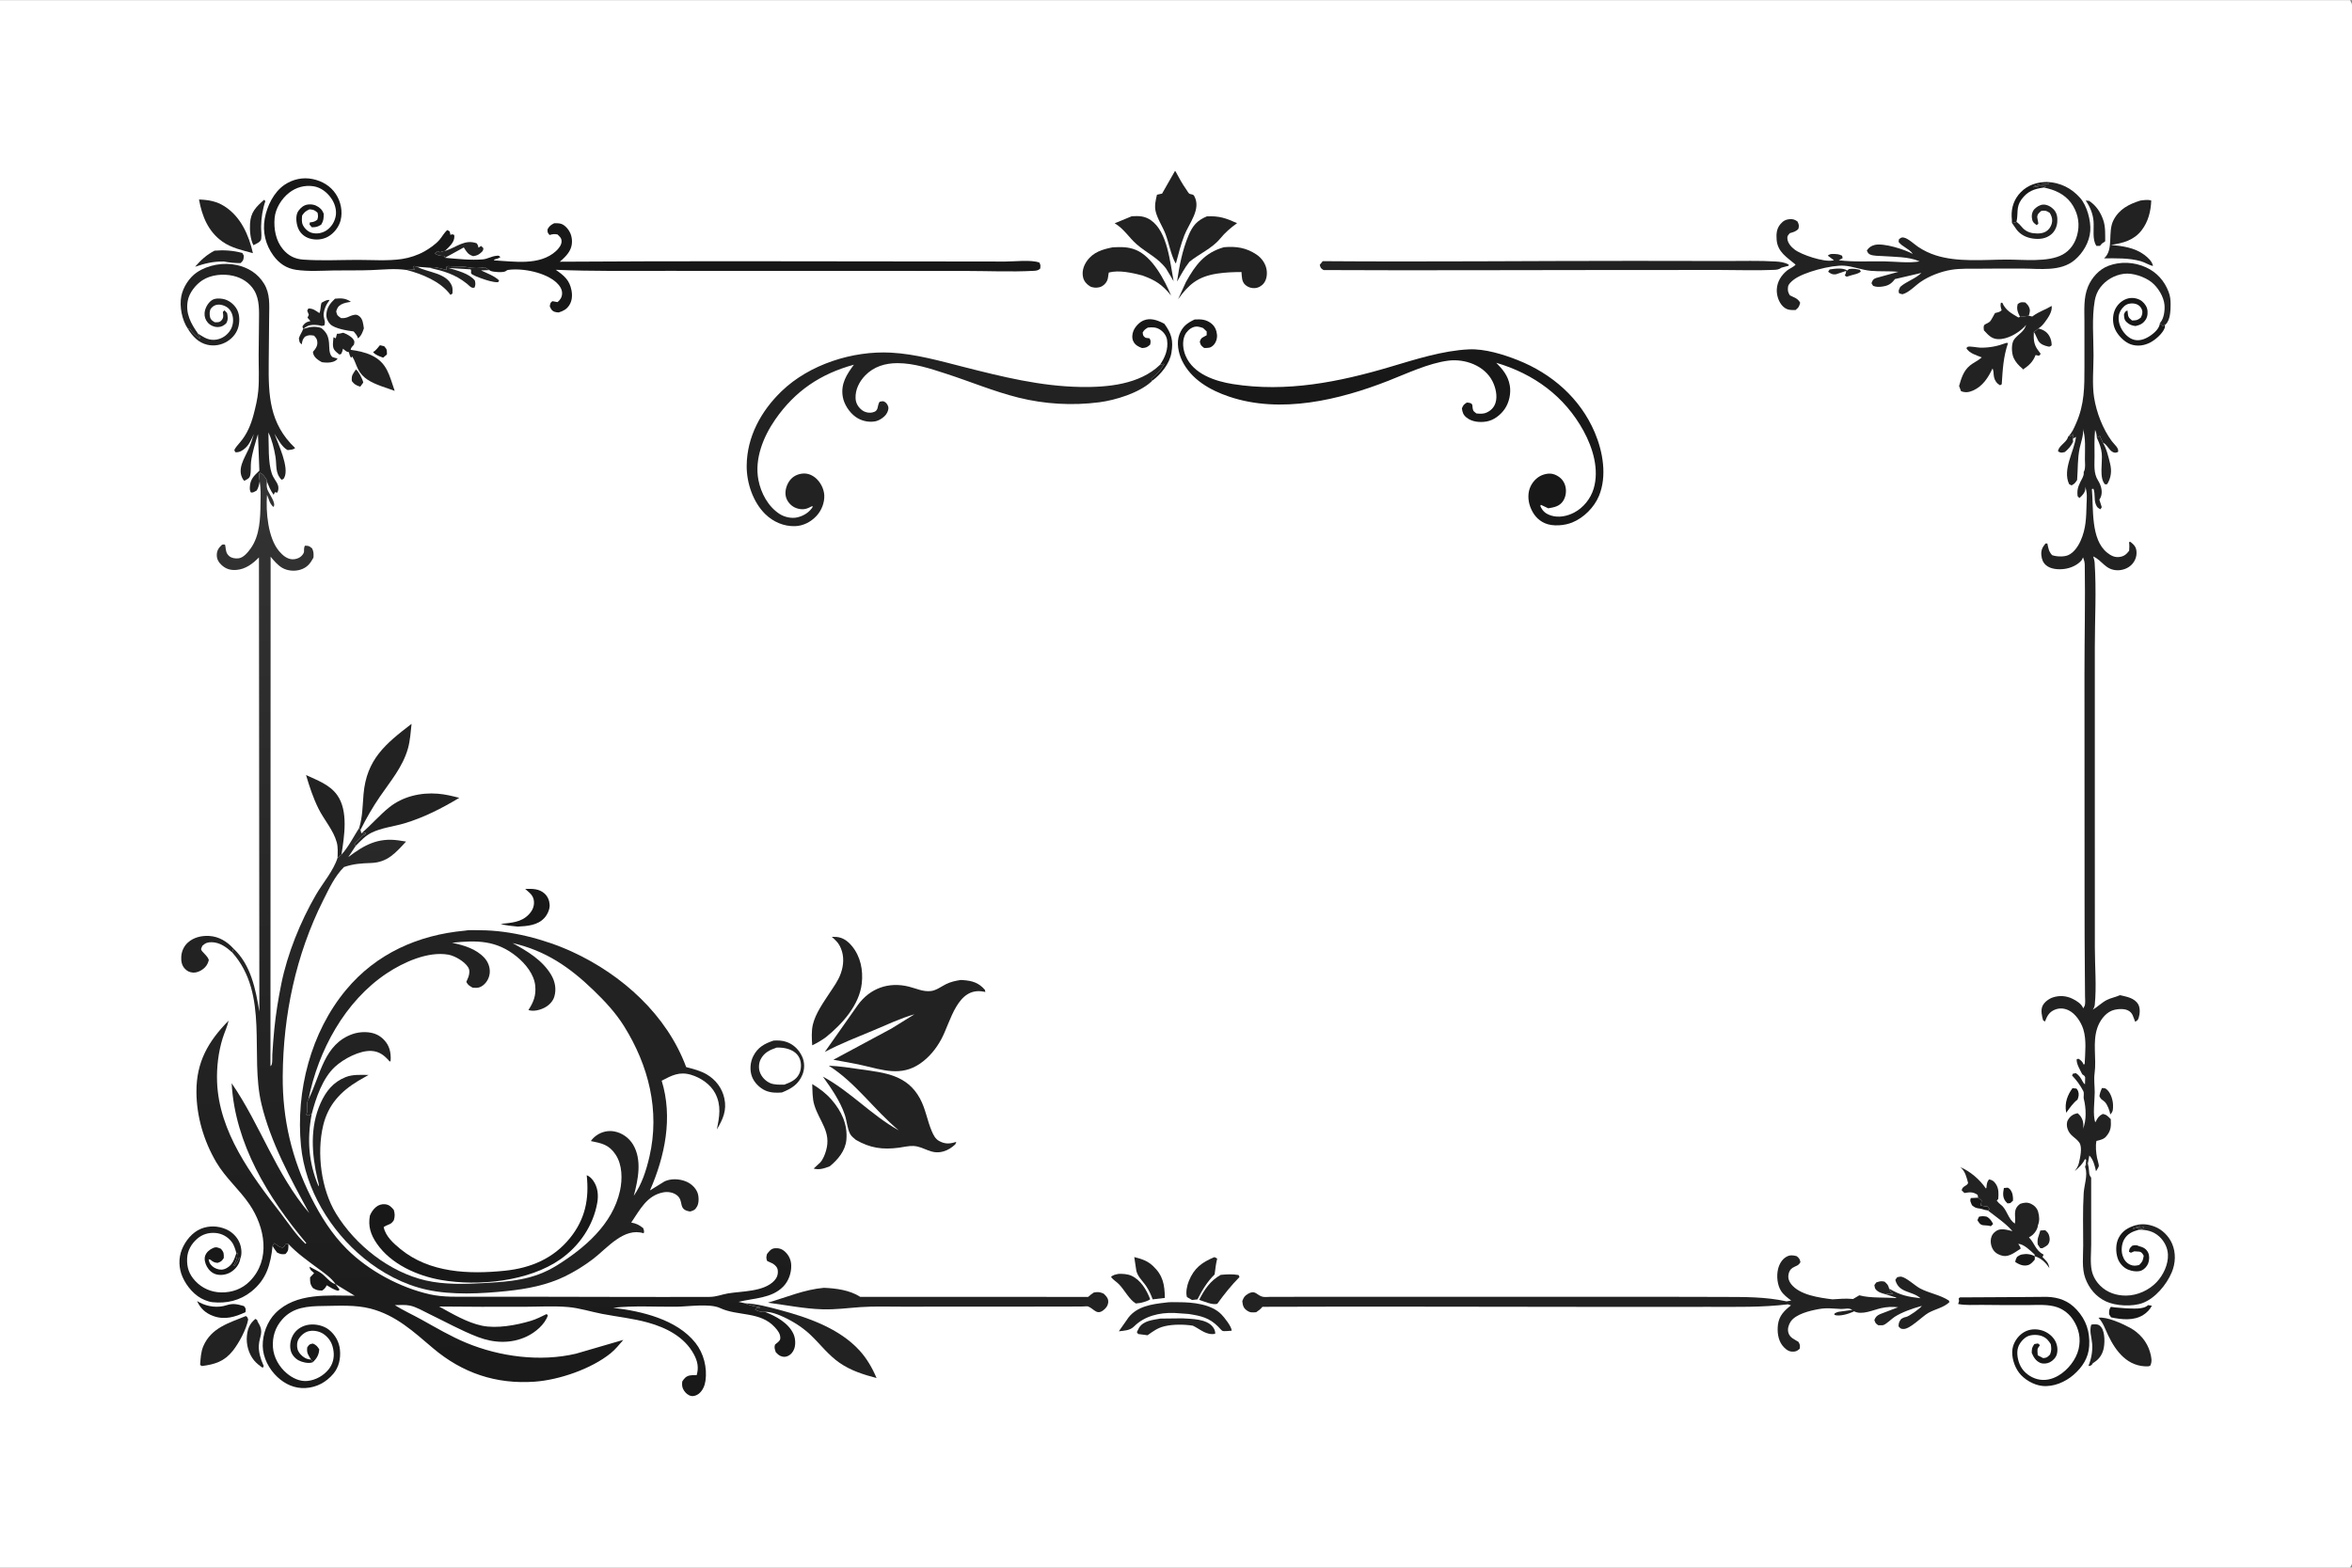<svg version="1.1" xmlns="http://www.w3.org/2000/svg" style="display: block;" viewBox="0 0 2048 1365" width="1536" height="1024">
<rect x="0" y="0" width="2048" height="1365" fill="#808080" stroke="none"/>
<defs>
	<linearGradient id="Gradient1" gradientUnits="userSpaceOnUse" x1="426.281" y1="1217.89" x2="404.166" y2="414.153">
		<stop class="stop0" offset="0" stop-opacity="1" stop-color="rgb(25,25,26)"/>
		<stop class="stop1" offset="1" stop-opacity="1" stop-color="rgb(51,51,52)"/>
	</linearGradient>
</defs>
<path transform="translate(0,0)" fill="rgb(255,255,255)" d="M 0 0 L 2046.25 0 C 2047.06 1.205 2047.83 2.531 2048 4 C 2049.27 15.244 2048.04 28.27 2048.05 39.678 C 2048.07 66.104 2048.09 92.531 2048.1 118.958 C 2048.15 205.782 2048.18 292.606 2048.2 379.43 C 2048.24 608.236 2048.24 837.042 2048.18 1065.85 C 2048.16 1134.48 2048.13 1203.1 2048.09 1271.73 C 2048.08 1292.53 2048.06 1313.33 2048.04 1334.13 C 2048.03 1342.82 2049.04 1352.97 2048 1361.5 C 2047.84 1362.81 2047.05 1363.98 2046.25 1365 L 0 1365 L 0 0 z"/>
<path transform="translate(0,0)" fill="rgb(24,24,25)" d="M 330.809 300.509 L 334.5 301.34 C 337.118 304.271 336.881 304.517 336.922 308.5 L 333.667 311.326 C 330.4 310.12 327.197 309.232 324.852 306.5 C 327.212 305.229 329.064 302.527 330.809 300.509 z"/>
<path transform="translate(0,0)" fill="rgb(24,24,25)" d="M 237.366 1084.83 C 237.801 1083.93 238.378 1083.27 239 1082.49 C 241.195 1084.33 243.11 1085.96 246 1086.49 C 247.504 1085.36 247.91 1085.25 248.49 1083.5 L 251.144 1083.26 C 251.029 1087.51 251.606 1088.86 248.5 1092.01 C 245.052 1092.39 244.444 1092.18 241.278 1090.71 C 239.84 1088.8 238.413 1086.99 237.366 1084.83 z"/>
<path transform="translate(0,0)" fill="rgb(24,24,25)" d="M 1723.19 1059.5 C 1725.77 1058.87 1727.52 1058.96 1730.11 1059.5 C 1732.9 1061.28 1734.01 1062.91 1735.5 1065.83 L 1733.51 1067.77 C 1732.42 1067.4 1731.52 1067.22 1730.36 1067.16 L 1726.5 1066.86 C 1723.9 1066.25 1723.12 1064.56 1721.85 1062.5 L 1723.19 1059.5 z"/>
<path transform="translate(0,0)" fill="rgb(24,24,25)" d="M 1744.89 1034.49 L 1748.31 1034.2 L 1750.09 1035.5 C 1752.57 1038.3 1752.94 1041.96 1752.83 1045.5 L 1750.47 1047.65 L 1748 1047.9 L 1746.31 1046.07 C 1743.53 1042.4 1744.14 1038.66 1744.89 1034.49 z"/>
<path transform="translate(0,0)" fill="rgb(34,34,34)" d="M 309.936 321.545 C 312.489 323.613 315.626 329.786 316.318 333 L 313.705 336.596 C 310.142 335.525 308.584 334.687 306.355 331.709 C 305.932 326.533 307.15 325.772 309.936 321.545 z"/>
<path transform="translate(0,0)" fill="rgb(24,24,25)" d="M 1731.01 1054.12 L 1729.98 1053.85 C 1727.47 1053.62 1726 1052.61 1723.75 1052.37 C 1720.65 1052.03 1719.49 1051.54 1717.09 1049.5 C 1716.12 1046.98 1715.02 1045.81 1716.09 1043.26 L 1722.44 1042.93 L 1725.51 1045.5 C 1725.26 1046.91 1725.04 1048.16 1724.51 1049.5 C 1726.65 1050.18 1728.26 1050.62 1730.51 1050.5 L 1732.29 1052.72 L 1731.01 1054.12 z"/>
<path transform="translate(0,0)" fill="rgb(34,34,34)" d="M 1800.87 380.04 C 1802.62 379.512 1804.16 379.279 1805.51 378 L 1804.92 382 L 1805.16 384.5 C 1803.28 388.432 1801.28 390.669 1797.99 393.5 C 1794.96 394.188 1794.78 394.442 1792.08 393 C 1792.06 388.53 1798.81 385.538 1800.46 381.217 L 1800.87 380.04 z"/>
<path transform="translate(0,0)" fill="rgb(24,24,25)" d="M 270.822 1183.87 C 268.241 1179.5 266.962 1178.48 267.5 1173.31 C 269.417 1170.63 269.284 1170.54 272.5 1169.97 C 275.297 1171.15 276.364 1172.47 277.985 1175 C 277.665 1179.8 275.944 1182.7 272.548 1186.14 L 270.822 1183.87 z"/>
<path transform="translate(0,0)" fill="rgb(34,34,34)" d="M 1641.87 1127.05 C 1639.54 1126.36 1636.83 1125.75 1634.87 1124.26 C 1632.53 1122.48 1632.59 1121.72 1632.11 1119 L 1633.8 1116.73 C 1636.96 1115.72 1637.81 1115.35 1641 1116.05 C 1643.52 1118.41 1644.11 1118.82 1644.95 1122.12 C 1646.09 1124.36 1646.21 1125.35 1648.5 1126.51 C 1645.76 1126.96 1644.86 1126 1641.87 1127.05 z"/>
<path transform="translate(0,0)" fill="rgb(34,34,34)" d="M 1758.93 275.839 C 1756.95 271.729 1755.65 268.904 1756.99 264.5 C 1759.76 262.737 1760.18 262.963 1763.5 263.255 C 1764.49 264.204 1765.69 265.29 1766.36 266.5 C 1768.16 269.785 1767.57 271.558 1766.56 274.839 L 1758.93 275.839 z"/>
<path transform="translate(0,0)" fill="rgb(34,34,34)" d="M 1593.17 234.499 C 1597.88 233.834 1604.44 232.763 1608.5 235.445 L 1610 234.145 C 1613.49 233.579 1616.13 234.08 1619.5 234.831 L 1620.33 236.5 C 1617.87 238.255 1615.06 238.789 1612.19 239.553 L 1608 240.801 L 1606.32 239.837 C 1607.05 238.341 1607.51 237.475 1607.5 235.765 L 1598.5 238.762 C 1595.41 239.107 1594.19 238.172 1591.84 236.5 L 1593.17 234.499 z"/>
<path transform="translate(0,0)" fill="rgb(24,24,25)" d="M 1754.81 1099 C 1754.87 1097.21 1755.51 1096.05 1756.31 1094.5 C 1757.63 1093.57 1758.94 1092.72 1760.54 1092.38 C 1764.28 1091.59 1768.51 1092.02 1771.81 1093.97 L 1771.76 1096.87 C 1770.18 1098.71 1768.43 1100.9 1766 1101.62 C 1761.82 1102.84 1758.26 1101.12 1754.81 1099 z"/>
<path transform="translate(0,0)" fill="rgb(24,24,25)" d="M 1804.64 947.496 L 1808.12 947.918 C 1808.66 948.616 1809.19 949.265 1809.5 950.104 C 1810.47 952.741 1809.99 954.987 1809 957.5 C 1804.95 960.637 1802.5 964.431 1799.48 968.503 L 1799.49 969.38 L 1799 968 C 1797.74 960.231 1800.2 953.599 1804.64 947.496 z"/>
<path transform="translate(0,0)" fill="rgb(34,34,34)" d="M 1776.6 1071.5 L 1780.91 1071.23 L 1783.14 1073.5 C 1784.35 1075.18 1785.08 1078.5 1784.64 1080.5 C 1783.82 1084.18 1782.25 1084.84 1779.23 1086.5 C 1778.18 1087.21 1777.73 1086.93 1776.5 1086.85 L 1774.37 1083.71 C 1773.66 1078.54 1775.1 1076.85 1776.45 1072.06 L 1776.6 1071.5 z"/>
<path transform="translate(0,0)" fill="rgb(34,34,34)" d="M 1830.2 947.497 C 1832.67 947.513 1833.17 947.34 1835.03 949.188 C 1838.14 952.273 1839.91 958.175 1839.92 962.481 C 1839.93 966.133 1840.05 967.907 1837.44 970.502 C 1837.25 967.518 1834.92 961.625 1832.74 959.5 C 1830.29 957.104 1829.64 958.025 1828.05 954.5 C 1828.47 951.94 1829.14 949.861 1830.2 947.497 z"/>
<path transform="translate(0,0)" fill="rgb(34,34,34)" d="M 1774.93 285.886 C 1778.86 286.865 1782.05 288.56 1784.23 292.107 C 1785.85 294.749 1786.45 297.523 1786.5 300.593 C 1785.28 301.358 1785.01 301.982 1783.55 301.651 C 1780.09 300.867 1776.7 299.763 1774.77 296.511 L 1773.1 293 L 1772.03 290.639 L 1770.95 288.963 C 1772.44 288.093 1773.63 287.01 1774.93 285.886 z"/>
<path transform="translate(0,0)" fill="rgb(24,24,25)" d="M 1751.83 193.87 C 1752.02 192.039 1751.7 190.164 1751.63 188.32 C 1751.35 180.365 1753.89 173.093 1759.48 167.339 C 1765.85 160.773 1774 158.321 1782.95 158.31 L 1783.92 160.121 C 1779.37 159.994 1775.94 160.076 1771.66 161.767 L 1770.5 163 C 1774.87 162.227 1776.88 161.403 1781.5 162 L 1779.68 163.142 C 1771.27 164.283 1765.45 166.368 1760.24 173.462 C 1755.24 180.273 1757.56 185.712 1755.86 192.972 C 1754.26 193.61 1753.6 194.104 1751.83 193.87 z"/>
<path transform="translate(0,0)" fill="rgb(34,34,34)" d="M 1825.78 381.049 L 1828.51 379.5 L 1828.67 380.07 L 1831.11 385.404 C 1834.24 390.415 1835.91 397.753 1837.33 403.482 C 1838.94 409.982 1838.29 415.746 1834.85 421.5 L 1833.01 421.711 C 1827.65 416.356 1830.89 402.413 1830.1 394.685 C 1829.65 390.223 1828.12 386.033 1826.23 381.995 L 1825.78 381.049 z"/>
<path transform="translate(0,0)" fill="rgb(34,34,34)" d="M 280 263.49 C 282.108 262.389 284.529 260.667 286.954 261.13 L 286 262.632 C 283.683 265.461 281.358 271.43 281.846 275.169 C 282.275 278.458 283.623 279.981 282.324 283.319 L 279.989 283.705 C 277.031 282.573 271.103 282.34 268.157 283.651 C 266.664 284.315 265.227 285.25 263.974 286.299 L 263.317 284.133 C 265.063 281.482 266.47 280.336 269.594 279.62 L 270.313 279.5 L 267.75 276.5 L 268.916 274 L 267.5 270.402 L 268.5 268.484 C 272.786 268.505 274.566 270.223 278.101 272.526 C 279.417 269.805 278.868 266.545 280 263.49 z"/>
<path transform="translate(0,0)" fill="rgb(34,34,34)" d="M 353.897 234.929 L 361.452 234.458 L 359.51 233 L 360.5 231.51 L 363.189 232.136 L 363.702 232.416 C 372.866 237.224 389.079 237.563 393.504 248.884 C 394.283 250.878 394.065 253.394 393.98 255.5 L 392.245 256.656 L 391.745 255.986 C 383.183 244.782 367.18 238.317 353.897 234.929 z"/>
<path transform="translate(0,0)" fill="rgb(24,24,25)" d="M 270.001 1112.33 L 273.5 1108.66 C 271.29 1106.28 270.064 1106.5 269.5 1103.04 C 272.894 1104.99 276.804 1106.59 279.965 1108.87 C 283.435 1111.38 287.309 1116.58 291.215 1117.9 L 292.146 1118.18 L 295.699 1123 L 294.5 1123.97 C 290.918 1123.34 287.632 1120.99 284.5 1119.2 C 283.397 1121.45 282.592 1122.41 280.5 1123.81 C 276.678 1123.71 275.783 1123.56 272.5 1121.64 C 269.962 1118.41 269.956 1116.22 270.001 1112.33 z"/>
<path transform="translate(0,0)" fill="rgb(34,34,34)" d="M 387.502 218.328 L 388.412 218.049 C 397.527 215.139 404.846 207.92 415.149 211.753 C 416.057 213.282 416.479 213.75 416.51 215.5 L 419 214.048 L 420.929 216 C 420.755 218.409 420.082 218.751 418.35 220.278 C 416.342 222.049 414.639 222.498 412 222.935 C 407.427 221.421 406.427 219.348 403.855 215.333 L 387.414 224.367 L 387.059 222.767 C 383.563 222.669 381.404 222.626 378.51 220.5 C 378.908 220.236 381.253 218.499 381.5 218.51 C 382.1 218.536 382.399 219.51 383 219.51 C 383.599 219.51 386.167 218.409 387.502 218.328 z"/>
<path transform="translate(0,0)" fill="rgb(24,24,25)" d="M 1870.43 1136.5 L 1873.74 1137 C 1871.96 1140.4 1869.58 1142.88 1866.38 1144.95 C 1858.04 1150.33 1847.32 1149.11 1838.18 1147.14 L 1836.52 1144.5 C 1836.5 1141.35 1836.31 1140.59 1838 1138 L 1841.5 1138.48 L 1851.23 1139.3 C 1856.67 1139.36 1866.26 1140.56 1870.43 1136.5 z"/>
<path transform="translate(0,0)" fill="rgb(34,34,34)" d="M 229.959 173.847 L 231.072 175 C 228.637 181.96 227.508 189.585 227.356 196.953 C 227.283 200.456 227.976 204.591 227.424 208 C 226.975 210.767 222.884 212.165 220.674 213.404 C 217.926 208.208 217.373 200.431 217.709 194.666 C 218.297 184.585 222.743 180.238 229.959 173.847 z"/>
<path transform="translate(0,0)" fill="rgb(34,34,34)" d="M 1816.11 174.496 L 1819.06 174.749 C 1825.16 178.737 1829.09 184.674 1831.41 191.5 C 1833.43 197.42 1833.06 203.81 1833.09 210 L 1830.23 211.972 L 1828.5 213.987 L 1825.5 214.003 C 1821.62 208.721 1823.48 199.013 1822.94 192.418 C 1822.41 186.021 1819.84 179.681 1816.11 174.496 z"/>
<path transform="translate(0,0)" fill="rgb(34,34,34)" d="M 1820.98 1153.5 C 1822.3 1153.28 1823.46 1153.07 1824.8 1153.19 C 1827.23 1153.4 1828.34 1153.92 1829.84 1156 C 1833.02 1160.4 1832.85 1170.18 1831.55 1175.18 C 1830.15 1180.56 1827.05 1184.3 1822.29 1187.07 L 1822.01 1187.74 C 1820.91 1189.29 1820.23 1189.29 1818.5 1189.51 C 1820.93 1183.62 1822.24 1176.65 1821.77 1170.26 C 1821.37 1164.83 1819.09 1158.73 1820.98 1153.5 z"/>
<path transform="translate(0,0)" fill="rgb(34,34,34)" d="M 186.834 218.138 C 195.176 217.452 202.911 217.973 211 220.152 L 212.305 222.5 C 212.031 226.239 212.152 226.362 209.5 228.97 C 204.442 228.996 199.84 228.509 194.868 227.59 C 185.556 227.453 178.574 229.23 169.848 232.15 C 174.943 226.291 179.891 221.716 186.834 218.138 z"/>
<path transform="translate(0,0)" fill="rgb(24,24,25)" d="M 209.169 1096.13 L 209.051 1096.95 C 208.015 1101.55 204.797 1105.44 200.799 1107.85 C 197.159 1110.04 192.141 1110.84 188.05 1109.63 C 184.623 1108.62 181.898 1106.08 180.194 1103 C 178.676 1100.25 177.595 1096.55 178.659 1093.5 C 179.733 1090.42 182.507 1088.06 185.5 1086.78 C 188.461 1085.51 189.714 1086.35 192.473 1087.5 C 195.091 1090.77 194.871 1091.5 194.854 1095.5 C 192.928 1098.31 192.693 1098.54 189.5 1099.71 C 186.74 1099.46 185.467 1098.88 183.38 1097.03 L 181.665 1096.5 C 181.804 1097.36 181.963 1098.23 182.277 1099.05 C 183.312 1101.76 185.894 1103.82 188.55 1104.81 C 191.547 1105.93 194.185 1105.94 197.13 1104.37 C 202.59 1101.46 203.96 1096.69 205.834 1091.24 L 206.77 1090.81 C 206.459 1095.61 205.504 1098.39 203 1102.5 L 204 1102.5 C 205.964 1100.24 207.791 1097.78 208.167 1094.73 L 209.169 1096.13 z"/>
<path transform="translate(0,0)" fill="rgb(24,24,25)" d="M 171.57 1132.95 L 173.882 1134.23 C 180.956 1137.94 189.59 1139.07 197.264 1136.58 C 203.067 1134.69 206.684 1135.71 212.5 1137.35 C 214.305 1139.78 214.067 1139.77 213.758 1142.61 C 204.722 1146.84 195.737 1149.57 185.859 1146.03 C 179.033 1143.58 174.61 1139.47 171.57 1132.95 z"/>
<path transform="translate(0,0)" fill="rgb(34,34,34)" d="M 222.39 1148.47 L 223.86 1149.41 C 224.131 1150.45 224.45 1151.16 225.015 1152.08 C 230.006 1160.13 225.931 1163.28 225.378 1171.5 C 225.004 1177.05 226.936 1183.41 229.168 1188.42 L 229.657 1189.5 L 228.767 1191.11 C 226.122 1189.35 223.182 1187.04 221.179 1184.58 C 216.444 1178.76 214.242 1170.57 214.99 1163.18 C 215.63 1156.86 217.472 1152.53 222.39 1148.47 z"/>
<path transform="translate(0,0)" fill="rgb(34,34,34)" d="M 373.692 232.975 C 377.912 231.815 380.374 232.964 384.436 233.773 C 385.533 233.991 386.464 234.329 387.495 234.75 L 389 234.5 L 388.51 232.5 C 389.733 231.688 389.587 231.482 391.125 231.632 C 396.627 232.172 401.975 231.435 407.475 232.605 C 411.673 233.498 417.849 233.602 422 232.51 L 426.129 235.07 L 419 235.317 L 419.5 235.639 C 424.518 237.976 430.625 240.237 434.655 244.115 L 433.668 245.631 C 428.925 245.687 423.724 243.883 419.284 242.323 C 418.052 241.891 410.509 239.211 410.214 237.864 C 409.902 236.437 410.652 236.055 409.865 234.411 L 390.636 233.232 C 397.914 235.388 408.631 238.03 413.5 244.163 C 414.051 246.936 414.138 247.573 413.256 250.233 C 410.521 251.372 408.662 248.604 406.435 246.818 C 396.175 238.59 386.244 235.884 373.692 232.975 z"/>
<path transform="translate(0,0)" fill="rgb(34,34,34)" d="M 1755.86 192.972 C 1757.72 194.377 1759.03 195.68 1760.49 197.499 C 1762.85 200.45 1766.44 202.411 1770.22 202.888 C 1774.57 203.438 1779.32 203.436 1782.85 200.5 C 1785.15 198.588 1786.71 195.491 1786.92 192.5 C 1787.1 189.808 1786.16 187.443 1784.78 185.213 C 1781.54 183.16 1781.3 183.152 1777.48 183.5 C 1775.53 185.229 1774.03 186.136 1773.92 189 L 1774.9 194.5 L 1773.5 195.956 C 1770.51 193.746 1769.59 192.982 1769.19 189 C 1768.97 186.864 1769.73 183.801 1771.23 182.202 C 1773.15 180.154 1776.12 178.191 1779 178.029 C 1782.47 177.835 1785.95 179.811 1788.26 182.252 C 1791.2 185.352 1791.72 189.394 1791.34 193.5 C 1790.96 197.564 1789.15 201.489 1785.95 204.091 C 1781.4 207.793 1775.81 208.369 1770.17 207.599 C 1764.57 206.834 1759.3 204.31 1755.87 199.704 L 1751.83 193.87 C 1753.6 194.104 1754.26 193.61 1755.86 192.972 z"/>
<path transform="translate(0,0)" fill="rgb(24,24,25)" d="M 1862.59 1085.14 C 1866.02 1086.01 1868.75 1087.28 1870.42 1090.62 C 1871.76 1093.32 1871.61 1097.48 1870.5 1100.23 C 1869.5 1102.71 1867.28 1105.2 1864.82 1106.3 C 1861.43 1107.8 1856.2 1106.94 1852.85 1105.51 C 1848.83 1103.79 1845.35 1099.85 1843.97 1095.71 C 1842.16 1090.28 1842.15 1083.04 1844.82 1077.91 C 1848.09 1071.65 1853.19 1068.85 1859.72 1066.89 L 1863.68 1067.72 L 1857.71 1069.21 L 1857.5 1070 C 1860.55 1069.46 1863.46 1069.28 1866.5 1068.51 L 1866.89 1069.52 L 1862.36 1070.82 C 1856.88 1072.43 1852.48 1074.13 1849.52 1079.45 C 1847.33 1083.4 1846.88 1089.14 1848.25 1093.43 C 1849.37 1096.94 1851.47 1099.75 1854.89 1101.3 C 1857.59 1102.53 1859.97 1102.26 1862.74 1101.5 C 1865.8 1098.44 1865.91 1097.57 1866.64 1093.5 C 1865.54 1091.66 1865.1 1090.35 1862.77 1089.91 L 1858.39 1089.63 L 1855.5 1090.89 L 1853.78 1090 C 1854.25 1086.87 1854.46 1086.81 1856.82 1084.66 C 1859.47 1084.28 1860.12 1083.95 1862.59 1085.14 z"/>
<path transform="translate(0,0)" fill="rgb(34,34,34)" d="M 973.932 1109.28 C 977.446 1109.15 981.743 1109.38 984.998 1110.82 C 993.291 1114.47 998.424 1123.33 1001.5 1131.35 C 999.427 1133.12 995.984 1133.71 993.375 1134.53 L 989 1135.07 C 983.311 1131.66 979.208 1123.41 974.513 1118.5 C 972.259 1116.14 969.39 1114.61 967.407 1112.01 C 969.349 1109.96 971.277 1109.92 973.932 1109.28 z"/>
<path transform="translate(0,0)" fill="rgb(34,34,34)" d="M 263.974 286.299 C 269.828 284.578 273.805 283.615 279.77 285.5 C 284.329 289.252 285.911 292.455 286.488 298.275 C 286.891 302.341 286.179 307.637 289.284 310.7 C 290.813 311.217 292.311 311.792 293.918 312.005 C 293.218 313.589 291.612 314.348 290 314.918 C 287.195 315.91 283.067 315.754 280.208 315.255 C 277.054 313.53 273.784 311.43 272.697 307.735 L 272.5 306.182 L 273.013 305.627 C 274.999 303.398 276.538 300.964 276.319 297.856 C 276.116 294.971 275.29 294.309 273.5 292.176 C 270.21 291.576 268.495 291.486 265.5 293.07 C 263.562 295.306 263.12 296.831 262.785 299.748 C 260.436 298.086 260.778 297.245 260.246 294.5 C 261.13 291.389 263.105 289.008 263.974 286.299 z"/>
<path transform="translate(0,0)" fill="rgb(34,34,34)" d="M 1062.91 1110.15 C 1068.34 1109.62 1073.11 1109.35 1078.5 1110.29 L 1079.29 1112.02 C 1072.03 1119.41 1065.99 1126.98 1059.93 1135.37 C 1055.55 1136.58 1048.67 1133.31 1044.19 1131.92 C 1048.8 1122.71 1053.83 1115.29 1062.91 1110.15 z"/>
<path transform="translate(0,0)" fill="rgb(24,24,25)" d="M 457.283 774.034 C 463.28 773.848 469.195 773.675 473.996 777.884 C 476.877 780.411 478.386 784.021 478.611 787.799 C 478.841 791.668 476.716 796.301 474.132 799.178 C 468.18 805.805 459.058 806.396 450.758 806.827 C 445.823 806.259 440.677 805.931 435.896 804.552 C 444.991 803.403 453.851 803.306 460.547 796.156 C 463.563 792.934 465.286 789.296 464.927 784.801 C 464.513 779.603 460.973 777.213 457.283 774.034 z"/>
<path transform="translate(0,0)" fill="rgb(34,34,34)" d="M 291.689 259.971 C 296.916 259.426 301.071 259.458 305.55 262.718 C 302.813 263.092 299.405 263.683 297 265.059 C 294.252 266.631 293.658 268.221 292.732 271 C 293.574 274.73 293.834 274.638 297 276.864 C 302.604 277.25 303.55 275.001 308.309 274.082 C 310.217 273.713 311.052 273.992 312.603 275.043 C 315.992 277.338 316.261 282.118 316.838 285.831 C 315.704 289.131 314.628 292.388 311.699 294.5 C 311.184 292.114 309.448 290.351 307.948 288.5 C 302.463 287.843 291.451 286.01 287.63 282.246 C 285.443 280.092 284.064 276.906 284.196 273.818 C 284.454 267.792 287.507 263.938 291.689 259.971 z"/>
<path transform="translate(0,0)" fill="rgb(34,34,34)" d="M 1010.46 1148.21 L 1029.42 1148 C 1037.69 1148.52 1050.59 1148.36 1056.07 1155.5 C 1057.38 1157.21 1058.37 1159.33 1058.1 1161.5 C 1050.34 1162.88 1045.35 1157.61 1038.71 1154.4 C 1031.35 1153.2 1021.49 1153.11 1014.23 1154.84 L 1013.5 1155.03 C 1007.94 1156.36 1003.8 1159.46 999.228 1162.74 L 991.037 1161.65 L 989.907 1160 L 991.945 1156 C 995.954 1149.93 1003.89 1149.43 1010.46 1148.21 z"/>
<path transform="translate(0,0)" fill="rgb(34,34,34)" d="M 1057.41 1094.69 C 1058.37 1094.97 1059.03 1095.46 1059.87 1096 C 1058.71 1100.49 1058.24 1105.19 1057.63 1109.78 C 1051.1 1116.17 1046.81 1123.45 1042.69 1131.5 L 1037.97 1132.03 L 1033.55 1129.5 C 1032.26 1125.51 1033.63 1119.31 1035.19 1115.48 C 1039.81 1104.14 1046.51 1099.28 1057.41 1094.69 z"/>
<path transform="translate(0,0)" fill="rgb(34,34,34)" d="M 987.659 1094.63 C 993.977 1096.24 999.153 1097.85 1003.97 1102.4 C 1012.79 1110.73 1014.09 1118.68 1014.29 1130.23 L 1003.71 1131.47 C 1002.25 1127.53 1000.42 1123.48 998.065 1120 C 994.693 1115.01 989.646 1111.01 989.161 1104.66 L 987.659 1094.63 z"/>
<path transform="translate(0,0)" fill="rgb(24,24,25)" d="M 1010.01 317.603 C 1014.54 311.014 1017.42 303.929 1016.21 295.746 C 1015.67 292.132 1013.05 288.789 1010.03 286.863 C 1006.61 284.676 1003.35 284.737 999.5 285.132 C 997.15 286.63 996.346 286.998 994.965 289.5 C 995.44 292.19 995.189 292.296 997.5 294.024 L 1000.96 294.5 C 1002.29 296.911 1001.92 297.35 1001.5 299.982 C 998.631 302.455 998.272 302.59 994.5 302.969 C 991.196 301.836 988.315 300.283 986.766 296.958 C 985.498 294.237 985.814 290.726 986.925 288.011 C 988.45 284.283 992.09 280.401 995.846 278.881 C 1001.45 276.614 1007.1 278.442 1012.2 280.951 L 1013.91 281.873 C 1020.09 290.371 1021.76 296.39 1020.04 306.923 C 1018.44 316.708 1010.95 325.7 1003.23 331.477 L 1002.5 329.75 C 1005.17 327.081 1009.56 323.734 1011.46 320.559 L 1011.75 320 L 1013.75 317 L 1013.25 316.646 L 1010.01 317.603 z"/>
<path transform="translate(0,0)" fill="rgb(34,34,34)" d="M 172.38 290.377 C 176.176 292.684 179.416 295.142 183.972 295.696 C 188.451 296.241 193.014 294.798 196.5 291.976 C 200.083 289.075 202.433 285.097 202.872 280.472 C 203.273 276.249 202.261 271.933 199.292 268.761 C 197.157 266.48 193.113 264.98 190 265.134 C 187.361 265.265 185.353 266.438 183.734 268.5 C 182.304 270.32 182.362 273.886 182.9 276 C 183.545 278.53 185.002 279.215 187.014 280.5 C 189.663 280.516 191.283 280.784 193.144 278.5 C 194.971 276.259 194.332 274.117 194.038 271.5 L 195.5 270.103 L 197.751 272.5 C 198.343 276.015 198.828 278.235 196.92 281.5 C 194.727 283.469 192.844 284.582 189.812 284.679 C 186.551 284.782 183.033 283.23 180.904 280.761 C 178.804 278.326 177.869 275.467 178.153 272.26 C 178.513 268.203 180.999 263.675 184.372 261.344 C 187.011 259.52 190.949 259.602 194 260.145 C 198.766 260.993 203.024 264.169 205.656 268.173 C 208.582 272.622 208.883 278.686 207.742 283.794 C 206.471 289.48 202.833 294.064 197.936 297.127 C 192.682 300.415 186.409 301.487 180.367 300.053 C 172.666 298.227 167.553 292.625 163.568 286.143 L 165.25 285.75 L 165.889 286.902 C 167.629 289.873 171.042 292.295 173.495 294.75 L 174.5 294 L 174.126 293.515 C 173.25 292.366 172.797 291.806 172.38 290.377 z"/>
<path transform="translate(0,0)" fill="rgb(24,24,25)" d="M 1885.15 282.891 L 1885.03 285.127 C 1883.26 290.146 1877.27 295.395 1872.74 297.89 C 1867.41 300.824 1861.21 301.749 1855.4 299.752 C 1849.9 297.864 1844.09 291.9 1841.73 286.634 C 1839.5 281.675 1839.29 275.228 1841.35 270.192 C 1843.24 265.559 1846.98 261.849 1851.7 260.139 C 1855.34 258.821 1859.69 259.168 1863.15 260.919 C 1865.97 262.347 1868.58 265.338 1869.51 268.379 C 1870.43 271.384 1870.15 275.409 1868.45 278.067 C 1866.12 281.722 1863.5 282.877 1859.5 283.781 C 1856.28 283.404 1854.08 282.589 1851.69 280.311 C 1849.63 278.342 1849.54 276.214 1849.47 273.5 C 1850.47 271.549 1850.36 270.982 1852.5 270.255 L 1852.6 271.127 C 1853.12 275.581 1852.96 276.168 1856.5 278.956 C 1860.45 278.821 1860.93 278.852 1864.06 276.5 C 1865.28 274.138 1865.98 272.14 1865.07 269.5 C 1864.28 267.228 1862.39 265.434 1860.13 264.656 C 1857.46 263.732 1854.01 263.871 1851.5 265.235 C 1848.81 266.697 1846.34 269.902 1845.42 272.8 C 1843.99 277.33 1845.12 282.348 1847.37 286.375 C 1849.7 290.534 1853.74 294.718 1858.5 295.82 C 1863.98 297.088 1869.27 294.521 1873.57 291.358 C 1876.56 289.148 1880.24 285.556 1880.69 281.688 L 1880.73 281.132 L 1883.5 284 L 1885 282 L 1885.15 282.891 z"/>
<path transform="translate(0,0)" fill="rgb(34,34,34)" d="M 202.163 829.288 C 197.212 824.827 191.47 820.592 184.5 820.434 C 180.929 820.353 178.844 821.089 176.239 823.5 C 176.037 824.022 175.024 826.089 175.081 826.5 C 175.409 828.869 180.918 832.183 181.835 836 C 181.141 838.47 180.319 840.366 178.529 842.245 C 175.984 844.917 171.813 847.149 168 846.868 C 165.033 846.649 162.997 845.636 160.983 843.523 C 158.251 840.659 157.626 836.974 157.818 833.163 C 158.058 828.417 160.085 823.86 163.644 820.675 C 168.656 816.191 175.424 814.62 182 814.967 C 190.589 815.422 197.593 819.763 203.273 825.944 L 202.163 829.288 z"/>
<path transform="translate(0,0)" fill="rgb(34,34,34)" d="M 298.244 289.786 L 298.945 289.63 C 301.747 290.738 305.644 292.655 307.484 295.141 C 308.969 297.146 308.626 297.719 308.196 300 C 306.916 301.412 305.624 302.54 305.308 304.5 C 311.38 305.264 317.944 306.645 323.5 309.278 C 337.254 315.796 338.963 326.851 343.68 340.252 L 331.602 336.024 C 323.474 332.933 315.814 329.507 311.74 321.294 C 309.881 317.546 308.993 313.811 306.652 310.239 L 305.765 311.5 C 304.563 310.028 304.242 308.293 303.752 306.5 C 301.784 306.395 300.729 305.258 299.271 304.068 L 298.586 303.5 C 298.373 305.323 297.851 306.497 297.08 308.132 L 295.5 308.603 C 293.991 307.417 292.181 306.042 291.064 304.464 C 289.129 301.731 290.116 296.673 290.427 293.5 L 292.34 294.5 L 293.432 290.5 C 295.14 290.617 296.608 290.196 298.244 289.786 z"/>
<path transform="translate(0,0)" fill="rgb(34,34,34)" d="M 266.5 674.862 C 276.238 679.369 287.107 683.162 293.583 692.249 C 303.497 706.159 299.76 728.299 297.319 744.123 L 293.906 746.932 C 294.048 742.493 294.402 737.779 293.226 733.449 C 290.336 722.799 282.161 713.881 277.292 704.042 C 272.663 694.688 269.427 684.855 266.5 674.862 z"/>
<path transform="translate(0,0)" fill="rgb(34,34,34)" d="M 214.045 1146 C 215.65 1146.86 215.455 1147.37 216.101 1149 C 214.546 1157.57 208.052 1169.54 202.747 1176.25 C 195.401 1185.54 186.979 1188.15 175.675 1189.56 L 174.249 1188.5 C 174.667 1183.11 174.887 1177.22 177.059 1172.2 C 183.981 1156.18 199.274 1152.09 214.045 1146 z"/>
<path transform="translate(0,0)" fill="rgb(34,34,34)" d="M 1014.36 1134.36 C 1018.28 1133.69 1022.64 1133.95 1026.62 1133.96 C 1038.59 1133.96 1054.71 1135.53 1063.56 1144.6 C 1066.1 1147.2 1072.52 1155.28 1072.5 1158.78 C 1070.64 1158.82 1066.05 1159.5 1064.5 1158.94 C 1063.7 1158.65 1061.62 1156.13 1060.86 1155.37 C 1052.97 1147.42 1045.78 1145.89 1034.93 1144.19 L 1022.37 1143.31 C 1009.64 1142.9 996.683 1145.9 987.5 1155.04 C 983.846 1158.68 979.104 1158.69 974.208 1159.3 L 982.79 1147.07 C 990.426 1137.53 1002.87 1135.66 1014.36 1134.36 z"/>
<path transform="translate(0,0)" fill="rgb(34,34,34)" d="M 1827.21 1147.5 C 1834.58 1146.36 1848.17 1152.68 1854.63 1156.18 C 1863.05 1160.75 1869.66 1168.41 1872.21 1177.7 C 1873.26 1181.52 1874.28 1185.75 1872.23 1189.38 L 1870.5 1189.82 C 1852.83 1190.41 1842.5 1177.08 1835.61 1162.67 C 1833.31 1157.88 1831.35 1151.88 1827.69 1147.98 L 1827.21 1147.5 z"/>
<path transform="translate(0,0)" fill="rgb(34,34,34)" d="M 985.459 188.173 C 991.732 187.812 996.663 187.876 1002.03 191.554 C 1016.69 201.605 1018.89 228.733 1021.91 244.697 L 1015.43 233.848 C 1008.08 224.031 998.427 220.248 989.665 212.504 C 982.779 206.419 978.787 199.188 970.607 194.308 L 985.459 188.173 z"/>
<path transform="translate(0,0)" fill="rgb(34,34,34)" d="M 1746.83 298.499 L 1748.52 298.56 C 1744.35 310.695 1743.85 321.848 1743.01 334.5 L 1741.5 335.388 L 1739.53 333.966 C 1737.22 331.904 1736.18 329.063 1735.98 326.061 C 1735.88 324.558 1735.85 323.224 1735.38 321.778 L 1735.02 320.722 C 1731.16 328.793 1726.49 336.182 1718 339.963 C 1714.49 341.525 1711.19 341.959 1707.55 340.504 L 1705.87 336 C 1707.83 329.183 1709.71 322.723 1715.43 318.083 C 1718.32 315.737 1721.81 314.252 1724.66 311.878 L 1725.61 311.067 C 1721.2 309.348 1714.48 307.45 1712.21 303 C 1712.64 302.616 1712.95 302.028 1713.5 301.848 C 1715.45 301.208 1722.03 302.589 1724.5 302.619 C 1732.51 302.715 1739.4 301.349 1746.83 298.499 z"/>
<path transform="translate(0,0)" fill="rgb(34,34,34)" d="M 1050.89 188.268 C 1061.78 187.747 1067.51 189.853 1077.19 194.184 C 1071.62 198.158 1066.73 202.426 1062.37 207.732 C 1055.45 216.159 1044.19 220.907 1035.69 227.852 C 1031.5 233.048 1028.31 239.292 1024.92 245.036 C 1026.9 231.454 1029.48 217.864 1034.81 205.123 C 1038.42 196.505 1042.22 191.883 1050.89 188.268 z"/>
<path transform="translate(0,0)" fill="rgb(34,34,34)" d="M 173.283 173.574 C 181.519 173.916 188.515 175.027 195.593 179.578 C 209.673 188.632 216.676 204.538 220.237 220.343 C 211.172 217.81 201.444 215.8 193.662 210.258 C 181.21 201.39 175.906 188.11 173.283 173.574 z"/>
<path transform="translate(0,0)" fill="rgb(34,34,34)" d="M 707.258 943.966 C 713.612 947.909 719.089 951.845 724.033 957.536 C 732.729 967.544 738.172 979.005 736.986 992.5 C 736.153 1001.97 729.577 1009.85 722.531 1015.57 C 718.031 1017.32 713.321 1018.99 708.5 1017.56 L 714.266 1012.22 C 716.625 1009.62 718.277 1005.4 719.256 1002.04 C 724.09 985.446 713.456 976.703 709.009 962.031 C 707.327 956.478 707.469 949.755 707.258 943.966 z"/>
<path transform="translate(0,0)" fill="rgb(34,34,34)" d="M 314.648 725.619 C 323.126 718.446 330.438 709.739 339.023 702.876 C 350.826 693.44 366.4 689.894 381.22 691.087 C 387.565 691.598 393.791 693.083 399.934 694.689 C 384.99 703.693 368.8 711.978 352 716.942 C 342.679 719.696 332.217 720.757 323.5 725.057 C 318.081 727.731 313.986 732.158 309.809 736.413 L 308.505 734.75 L 316.25 727.005 L 317.5 727 L 318.75 725.25 L 314.648 725.619 z"/>
<path transform="translate(0,0)" fill="rgb(34,34,34)" d="M 1863.71 174.499 C 1866.9 174.145 1870.09 173.479 1873.2 174.5 C 1872.84 183.774 1870.61 192.817 1864.88 200.296 C 1858.09 209.163 1848.54 211.619 1838.03 213.132 C 1848.04 214.059 1858.61 215.466 1866.96 221.623 C 1870.28 224.071 1874.03 227.438 1874.71 231.502 C 1871.21 230.747 1867.58 228.269 1863.94 227.271 C 1853.46 224.397 1842.91 224.829 1832.14 224.832 C 1840.89 217.084 1834.92 202.042 1840.32 191.578 C 1845.3 181.915 1853.73 177.654 1863.71 174.499 z"/>
<path transform="translate(0,0)" fill="rgb(34,34,34)" d="M 358.378 630.247 C 357.584 637.304 357.153 644.88 355.216 651.722 C 350.653 667.845 339.955 680.212 330.732 693.73 C 324.416 702.989 318.869 712.575 313.911 722.622 L 312.736 720.926 L 312.909 720.367 C 315.727 711.007 315.717 701.17 316.548 691.5 C 319.157 661.126 335.698 647.626 358.378 630.247 z"/>
<path transform="translate(0,0)" fill="rgb(34,34,34)" d="M 648.503 1134.86 C 658.977 1135.28 668.93 1138.04 679 1140.71 C 703.558 1147.24 730.782 1156.75 748.35 1175.91 C 754.696 1182.84 759.666 1191.36 763.256 1200.02 C 751.743 1196.93 741.07 1193.64 731.11 1186.79 C 721.326 1180.06 714.449 1170.72 705.961 1162.61 C 699.238 1156.19 690.926 1150.83 682.5 1146.93 C 677.627 1144.68 671.487 1142.21 666.042 1142.36 C 662.745 1142.64 660.473 1141.99 657.552 1140.5 C 658.549 1137.75 660.35 1140.17 662 1138.49 C 657.125 1137.75 653.098 1136.61 648.503 1134.86 z"/>
<path transform="translate(0,0)" fill="rgb(34,34,34)" d="M 1764.17 282.801 L 1762.86 284.376 C 1757.15 290.098 1747.84 295.526 1739.69 295.201 C 1733.97 294.973 1731.15 291.419 1727.48 287.524 C 1726.58 281.237 1728.5 283.144 1732.5 280.065 C 1733.81 279.054 1736.07 274.19 1737.14 272.5 C 1739.25 271.958 1741.43 271.711 1742.92 270 C 1742.17 267.576 1741.62 265.997 1742.27 263.5 L 1743.5 263.49 C 1746.41 270.147 1751.45 272.738 1757.5 276.334 L 1758.93 275.839 L 1766.56 274.839 L 1769.59 275.5 L 1770.67 274.72 C 1775.72 271.121 1781.25 269.437 1786.49 266.263 C 1787.19 271.232 1783.41 276.573 1780.56 280.401 C 1778.92 282.604 1777.29 284.434 1774.93 285.886 C 1773.63 287.01 1772.44 288.093 1770.95 288.963 C 1770.73 295.12 1770.74 299.708 1774.6 304.811 L 1776.29 307.116 L 1776.93 308 L 1775.5 309.683 L 1772.5 309.042 C 1770.04 315.176 1766.88 317.897 1761.62 321.625 L 1760.87 320.717 C 1757.78 318.252 1755.01 315.133 1753.36 311.505 C 1751.53 307.464 1751.09 299.057 1753.85 295.398 C 1757.07 291.109 1762.19 288.94 1763.97 283.515 L 1764.17 282.801 z"/>
<path transform="translate(0,0)" fill="rgb(34,34,34)" d="M 968.918 215.227 C 976.094 214.871 982.322 214.714 989.062 217.489 C 1003.45 223.413 1013.94 243.466 1019.75 257.218 C 1011.9 247.67 1006.38 243.995 994.752 239.746 C 985.844 237.48 974.567 234.811 965.5 237.181 C 964.866 239.593 965.032 242.355 963.903 244.561 C 962.593 247.119 960.305 249.185 957.5 249.958 C 954.954 250.66 951.304 250.529 949 249.115 C 946.194 247.392 943.878 244.747 943.119 241.5 C 941.927 236.397 943.443 231.463 946.342 227.277 C 951.785 219.419 960.001 216.964 968.918 215.227 z"/>
<path transform="translate(0,0)" fill="rgb(34,34,34)" d="M 1023.19 148.586 L 1023.9 149.647 C 1026.74 155.005 1029.65 160.24 1033.17 165.189 C 1033.65 165.87 1034.84 167.995 1035.5 168.416 C 1037.02 169.39 1038.85 168.696 1039.85 170.498 C 1046.27 182.007 1035.29 194.322 1031.22 204.921 C 1028.21 212.751 1026.15 220.911 1024 229.006 L 1023.52 229.002 C 1019.61 221.868 1017.81 211.34 1014.79 203.481 C 1012.3 197.016 1007.6 190.14 1006.18 183.5 C 1005.19 178.841 1006.33 173.948 1007.43 169.419 L 1010.81 168.663 L 1011.85 168.5 L 1023.19 148.586 z"/>
<path transform="translate(0,0)" fill="rgb(34,34,34)" d="M 1065.72 215.143 C 1076.27 214.209 1085.1 215.495 1094.08 221.506 C 1098.55 224.504 1102.01 229.322 1102.89 234.695 C 1103.53 238.633 1102.97 243.262 1100.5 246.469 C 1098.57 248.971 1095.68 250.56 1092.5 250.765 C 1089.66 250.947 1086.79 250.014 1084.61 248.19 C 1081.11 245.252 1081.38 241.004 1081.02 236.757 C 1073.92 236.801 1067.15 237.016 1060.1 238.083 L 1059.32 238.198 C 1042.86 240.888 1035.08 247.571 1025.81 260.456 L 1032.67 245.425 C 1040.97 230.555 1048.71 219.985 1065.72 215.143 z"/>
<path transform="translate(0,0)" fill="rgb(34,34,34)" d="M 1815.55 1016.07 L 1817.21 1013.01 L 1818.02 1013.15 C 1818.57 1015.7 1818.97 1017.96 1819.1 1020.56 C 1819.21 1022.82 1819.54 1023.7 1820.88 1025.5 C 1820.85 1044.79 1820.83 1064.08 1820.9 1083.37 C 1820.92 1090.48 1819.9 1099.51 1821.4 1106.42 C 1822.47 1111.39 1825.06 1115.83 1828.62 1119.42 C 1834.67 1125.54 1842.84 1128.27 1851.34 1128.19 C 1861.13 1128.1 1871.09 1123.58 1877.82 1116.53 C 1883.67 1110.39 1888.08 1101.14 1887.73 1092.5 C 1887.48 1086.44 1884.57 1080.77 1880.12 1076.72 C 1875.02 1072.09 1869.03 1070.76 1862.36 1070.82 L 1866.89 1069.52 L 1866.5 1068.51 C 1863.46 1069.28 1860.55 1069.46 1857.5 1070 L 1857.71 1069.21 L 1863.68 1067.72 L 1859.72 1066.89 C 1865.41 1065.39 1870.59 1066.04 1876.04 1068.08 C 1882.73 1070.59 1888.49 1076.39 1891.31 1082.9 C 1894.79 1090.92 1894.39 1100.02 1891.01 1108.02 C 1886.53 1118.61 1876.8 1130.44 1865.79 1134.62 C 1856.91 1137.99 1842.36 1137.32 1833.71 1133.25 C 1825 1129.14 1819.05 1121.95 1815.75 1113 C 1812.61 1104.48 1813.95 1093.53 1813.94 1084.5 C 1813.94 1069.42 1813.45 1054.07 1814.36 1039.04 C 1814.79 1031.95 1818.02 1023.55 1815.82 1016.86 L 1815.55 1016.07 z"/>
<path transform="translate(0,0)" fill="rgb(34,34,34)" d="M 673.56 906.106 C 677.541 905.851 681.496 905.998 685.274 907.422 C 691.38 909.722 695.817 914.26 698.499 920.132 C 700.718 924.991 700.745 930.811 698.732 935.758 C 695.258 944.295 689.084 947.983 680.875 951.288 C 676.224 951.773 670.809 951.554 666.5 949.639 C 661.435 947.389 656.641 942.601 654.726 937.361 C 652.679 931.76 653.212 924.919 655.905 919.634 C 659.846 911.901 665.605 908.786 673.56 906.106 z"/>
<path transform="translate(0,0)" fill="rgb(255,255,255)" d="M 676.29 912.203 C 679.788 912.063 683.545 912.445 686.859 913.608 C 691.004 915.061 694.531 917.571 696.294 921.772 C 698 925.833 697.778 931.263 695.841 935.173 C 693.212 940.48 688.163 942.528 682.972 944.471 C 679.22 944.54 674.098 944.666 670.631 943.142 C 666.517 941.334 663.047 937.678 661.583 933.414 C 660.432 930.064 660.708 925.623 662.308 922.5 C 665.377 916.508 670.228 914.28 676.29 912.203 z"/>
<path transform="translate(0,0)" fill="rgb(34,34,34)" d="M 724.246 815.731 L 728.323 815.825 C 734.006 816.298 738.259 819.485 741.786 823.733 C 749.313 832.798 751.661 844.653 750.413 856.18 C 748.375 874.997 733.549 891.537 719.264 903.071 C 715.369 905.913 711.606 908.151 707.249 910.217 C 706.81 904.505 706.477 897.782 707.784 892.212 C 710.039 882.598 717 872.827 722.388 864.616 C 725.903 859.259 729.889 853.91 732.03 847.82 L 732.299 847.04 C 734.63 840.454 735.057 832.703 732.352 826.148 L 732.08 825.5 C 730.272 821.097 727.768 818.789 724.246 815.731 z"/>
<path transform="translate(0,0)" fill="rgb(34,34,34)" d="M 1706.91 1016.33 C 1715.46 1019.83 1724.02 1027.24 1729.21 1034.91 L 1729.64 1034.5 C 1730.02 1031.28 1729.84 1029.57 1732 1026.95 C 1734.89 1027.63 1736.21 1028.48 1737.91 1031.05 C 1740.59 1035.13 1740.28 1039.32 1739.99 1044 L 1738.69 1045.5 C 1739.84 1046.94 1740.81 1048.05 1742.3 1049.14 C 1747.56 1052.96 1748.61 1061.98 1754.5 1065.46 C 1755.58 1059.04 1752.1 1053.29 1759.07 1048.28 C 1762.38 1047.14 1765.2 1046.74 1768.5 1048.26 C 1771.38 1049.58 1773.85 1052.14 1774.7 1055.23 C 1775.83 1059.34 1776.09 1063.15 1774.5 1067.03 C 1774.28 1070.03 1772.33 1073.09 1770.12 1075.13 C 1769.09 1076.09 1767.94 1076.81 1766.71 1077.47 C 1771.9 1082.83 1772.15 1088.68 1779.5 1092.56 L 1778.5 1094.57 C 1781.95 1098.24 1783.62 1099.24 1784.5 1104.29 C 1781.56 1099.74 1777.17 1095.36 1771.81 1093.97 L 1771.54 1092.32 C 1768.19 1089.27 1762.03 1083.04 1757.38 1083.21 C 1758.31 1084.52 1759.3 1085.65 1759.5 1087.3 C 1755.16 1090.04 1749.66 1094.59 1744.27 1093.63 C 1741.03 1093.05 1737.75 1091.44 1735.84 1088.7 C 1733.74 1085.69 1732.94 1081.7 1733.73 1078.11 C 1734.36 1075.27 1735.92 1073.4 1738.3 1071.83 C 1742.41 1069.13 1747.92 1071.04 1752.34 1072.06 C 1746.98 1065.7 1737.72 1059.34 1731.01 1054.12 L 1732.29 1052.72 L 1730.51 1050.5 C 1728.26 1050.62 1726.65 1050.18 1724.51 1049.5 C 1725.04 1048.16 1725.26 1046.91 1725.51 1045.5 L 1722.44 1042.93 L 1722.04 1040.5 C 1717.96 1037.7 1715.19 1038.1 1710.5 1038.84 L 1708.11 1036.5 C 1708.86 1032.44 1712.76 1033.02 1713.72 1030.09 C 1712.25 1024.89 1711.32 1019.87 1706.91 1016.33 z"/>
<path transform="translate(0,0)" fill="rgb(24,24,25)" d="M 1754.23 1129.5 L 1782.37 1129.28 C 1792.74 1129.65 1801.15 1132.72 1808.29 1140.5 C 1816.65 1149.61 1819.84 1159.74 1819.17 1171.98 C 1818.6 1182.4 1813.2 1190.56 1805.5 1197.24 C 1798.27 1203.51 1788.02 1207.9 1778.29 1206.86 C 1770.8 1206.07 1762.46 1201.23 1757.98 1195.23 C 1753.94 1189.82 1751.32 1181.51 1752.35 1174.73 C 1753.17 1169.35 1756.55 1164.1 1761.01 1160.94 C 1765.53 1157.74 1770.8 1156.96 1776.18 1158.05 C 1781.27 1159.09 1786.22 1162.32 1789.02 1166.72 C 1791.3 1170.31 1792.06 1174.86 1791.06 1179 C 1790.33 1182.05 1787.66 1184.88 1784.9 1186.26 C 1782.47 1187.48 1779.01 1187.86 1776.47 1186.75 C 1772.57 1185.05 1770.67 1181.7 1769.11 1178 C 1769.26 1174.19 1769.27 1173.52 1771.41 1170.41 L 1774.5 1169.89 C 1775.06 1170.43 1775.99 1170.75 1776.19 1171.5 C 1776.2 1171.51 1774.7 1173.67 1774.58 1173.84 C 1773.74 1175.07 1774.29 1178.57 1774.35 1180.17 L 1779.09 1182.65 C 1782.5 1182.31 1782.6 1181.94 1785.07 1179.5 C 1786.43 1176.05 1786.29 1174.05 1785.7 1170.5 C 1783.69 1167.27 1781.98 1165.14 1778.32 1163.6 C 1774.7 1162.08 1769.02 1161.98 1765.4 1163.74 C 1761.88 1165.46 1758.56 1169.47 1757.32 1173.14 C 1755.57 1178.27 1757.06 1185.34 1759.57 1189.99 C 1762.44 1195.3 1767.97 1199.33 1773.75 1200.9 C 1780.3 1202.68 1786.86 1201.17 1792.59 1197.73 C 1800.66 1192.9 1807.83 1183.91 1809.96 1174.66 C 1812.05 1165.6 1810.28 1157.13 1805.21 1149.35 C 1801.9 1144.28 1796.94 1140.24 1791.19 1138.29 C 1783.43 1135.66 1774.36 1136.4 1766.26 1136.45 C 1752.69 1136.53 1739.13 1136.45 1725.56 1136.29 C 1718.92 1136.22 1711.49 1136.84 1705 1135.5 C 1705.91 1133.27 1706.04 1133.1 1705.5 1130.78 L 1706.5 1129.76 L 1754.23 1129.5 z"/>
<path transform="translate(0,0)" fill="rgb(34,34,34)" d="M 717.414 1121.42 C 728.091 1121.86 739.944 1123.41 749.082 1129.31 L 947.5 1129.32 C 949.078 1127.85 950.692 1126.69 952.488 1125.5 C 955.971 1124.89 957.804 1125.02 961.028 1126.5 C 962.847 1128.3 964.67 1129.94 964.951 1132.62 C 965.241 1135.39 964.152 1137.8 962.165 1139.7 C 955.275 1146.32 953.108 1139.97 947.5 1137.65 C 946.788 1137.35 944.031 1137.67 943.181 1137.67 C 938.04 1137.71 932.898 1137.74 927.757 1137.77 C 880.51 1137.91 833.263 1137.71 786.016 1137.85 C 773.904 1137.89 761.427 1137.39 749.353 1138.22 C 737.924 1139.01 727.696 1140.49 716.094 1140.14 C 700.474 1139.68 684.182 1136.38 668.619 1134.37 C 684.876 1129.64 700.42 1122.9 717.414 1121.42 z"/>
<path transform="translate(0,0)" fill="rgb(34,34,34)" d="M 1151.76 227.283 C 1241.95 227.974 1332.21 227.022 1422.41 227.033 C 1449.08 227.037 1475.75 227.053 1502.42 227.15 C 1516.83 227.202 1531.58 226.689 1545.96 227.563 C 1550.19 227.82 1553.73 228.222 1557.5 230.271 L 1557.5 231.258 L 1551.17 232.959 C 1549.01 234.566 1547.23 234.753 1544.59 234.872 C 1529.18 235.561 1513.44 234.953 1498 234.961 C 1467.27 234.977 1436.54 234.984 1405.81 234.987 C 1321.38 234.995 1236.93 235.468 1152.5 235.04 C 1149.97 233.449 1150.01 233.387 1149.17 230.5 L 1151.76 227.283 z"/>
<path transform="translate(0,0)" fill="rgb(34,34,34)" d="M 163.568 286.143 C 158.462 278.62 156.126 266.779 157.859 257.839 C 159.384 249.967 164.78 241.536 171.458 237.025 C 181.16 230.473 194.786 228.105 206.22 230.67 C 216.226 232.915 224.469 238.032 229.899 246.858 C 235.353 255.721 234.446 265.444 234.367 275.409 C 234.262 288.726 234.125 302.043 233.988 315.359 C 233.69 344.295 234.5 368.641 256.955 390 C 255.434 391.632 252.699 391.519 250.5 391.848 C 245.562 389.398 241.888 382.171 238.972 377.547 C 242.207 386.515 252.091 406.99 247.541 415.822 C 246.767 417.325 246.568 417.088 245.122 417.665 C 239.371 411.568 241.132 405.381 239.856 397.589 C 238.746 390.811 236.755 382.585 233.708 376.426 C 234.231 387.445 233.193 402.15 236.743 412.491 C 238.819 418.537 244.658 421.779 241.5 428.868 L 239.402 428.5 L 238.276 430.766 C 235.619 427.196 233.965 423.092 232.358 418.97 L 232.322 417.92 C 230.635 415.137 229.436 413.175 226.5 411.51 L 225.51 412.5 L 226.091 419.014 C 225.582 422.007 225.134 424.442 223.5 427.066 C 221.676 428.021 220.579 428.98 218.5 428.798 C 217.518 427.122 217.464 425.985 217.543 424.073 C 217.824 417.211 221.092 414.265 225.84 409.783 L 224.624 377.928 C 222.327 385.535 219.632 393.927 218.627 401.786 C 218.121 405.75 218.766 410.338 217.782 414.137 C 217.131 416.653 214.848 417.359 212.759 418.604 L 211.618 417.331 C 206.06 408.383 212.978 398.81 216.542 390.822 C 218.397 386.662 219.703 382.199 221.066 377.857 C 219.088 381.984 217.195 386.778 213.757 389.92 C 211.184 392.272 208.687 393.882 205.095 393.737 C 204.762 393.158 204.174 392.663 204.097 392 C 203.95 390.75 208.357 385.846 209.239 384.808 C 215.08 377.928 218.519 369.621 220.804 360.958 C 222.559 354.305 224.216 347.329 224.864 340.486 C 225.859 329.981 225.131 318.995 225.226 308.423 C 225.312 298.93 225.458 289.437 225.517 279.943 C 225.574 270.901 226.194 260.816 221.374 252.79 C 217.347 246.085 210.672 241.832 203.158 240.084 C 194.511 238.072 183.798 238.978 176.22 243.933 C 170.407 247.733 164.834 254.708 163.518 261.646 C 161.394 272.848 166.176 281.579 172.38 290.377 C 172.797 291.806 173.25 292.366 174.126 293.515 L 174.5 294 L 173.495 294.75 C 171.042 292.295 167.629 289.873 165.889 286.902 L 165.25 285.75 L 163.568 286.143 z"/>
<path transform="translate(0,0)" fill="rgb(34,34,34)" d="M 721.649 927.979 C 731.189 928.32 740.843 929.953 750.284 931.274 C 770.858 934.151 789.953 936.173 801.018 956.477 C 806.033 965.68 807.295 975.524 811.32 984.955 C 812.726 988.249 814.398 991.704 817.656 993.5 C 822.526 996.185 826.416 996.197 831.621 994.626 L 832.718 994.289 L 831.816 996.5 C 828.536 999.417 825.558 1001.5 821.265 1002.69 C 810.611 1005.65 805.026 998.491 795.534 997.902 C 791.484 997.651 786.719 998.865 782.681 999.395 C 768.543 1001.25 757.701 999.779 745.211 992.55 C 743.521 991.095 741.273 989.391 740.225 987.4 C 737.831 982.849 737.327 975.825 735.623 970.779 C 731.562 958.754 723.885 947.762 716.554 937.504 C 740.508 950.399 758.828 971.12 782.588 984.288 C 761.504 966.746 744.933 942.597 721.649 927.979 z"/>
<path transform="translate(0,0)" fill="rgb(34,34,34)" d="M 1782.95 158.31 C 1794.17 158.994 1803.64 163.61 1811.19 172.113 C 1817.27 178.963 1820.75 191.978 1820.1 200.987 C 1819.4 210.655 1813.74 220.279 1806.37 226.409 C 1794.15 236.57 1776.28 233.808 1761.5 233.74 C 1748.67 233.681 1735.83 233.721 1723 233.847 C 1715.22 233.924 1706.98 233.549 1699.29 234.782 C 1690.27 236.231 1679.99 240.106 1672.46 245.279 C 1667.71 248.543 1662.01 254.802 1656.5 256.113 L 1653.68 255.332 C 1652.71 252.788 1653.6 252.095 1654.65 249.664 C 1660.21 244.745 1667.94 242.645 1673.05 237.518 L 1650.02 242.896 C 1646.66 247.267 1643.98 248.79 1638.47 249.487 C 1635.77 249.829 1633.61 249.774 1631.02 248.816 L 1629.59 246.5 C 1630.53 244.044 1630.81 242.997 1633.5 241.972 L 1653.07 236.554 C 1645.07 235.785 1637.06 236.418 1629.09 235.709 C 1621.11 234.998 1613.55 231.758 1605.73 231.231 C 1594.89 230.5 1569.86 236.903 1561.54 243.679 C 1559.85 245.05 1557.25 247.264 1556.95 249.5 C 1556.51 252.698 1556.83 254.359 1558.5 257.021 C 1562.54 259.179 1565.2 259.428 1567.51 263.486 C 1566.5 267.059 1566.33 267.459 1563.5 269.834 C 1559.09 269.912 1555.85 269.974 1552.46 266.624 C 1548.76 262.963 1546.84 256.902 1547.15 251.723 C 1547.55 245.011 1551.02 239.589 1556.09 235.422 C 1558.13 233.747 1562.07 232.223 1563.5 230.289 C 1556.1 223.956 1547.79 219.427 1546.99 208.5 C 1546.62 203.548 1546.94 199.001 1550.26 195.068 C 1552.61 192.27 1554.91 190.917 1558.64 190.7 C 1561.42 190.538 1563.01 191.167 1565.22 192.797 C 1566.45 195.637 1566.61 195.986 1566.02 199 C 1564.06 201.499 1561.41 201.992 1558.5 202.908 C 1557 204.737 1556.1 205.191 1556.36 207.761 C 1556.75 211.666 1559.71 214.928 1562.71 217.213 C 1568.79 221.84 1587.81 228.091 1595.63 226.759 L 1596.91 226.5 L 1591.55 222.5 C 1593.72 220.476 1596.21 220.983 1599.12 221.143 C 1600.87 221.239 1602.4 221.791 1603.98 222.5 L 1604.5 224.612 L 1601.13 226.5 C 1614.64 228.159 1627.33 227.239 1640.85 227.469 C 1650.55 227.634 1661.92 229.113 1671.45 227.525 L 1670.88 227.25 C 1662.15 223.341 1648.84 223.559 1639.31 222.861 C 1636.14 222.629 1631.09 222.805 1628.33 221.464 C 1626.61 220.626 1626.3 219.669 1625.55 218 C 1627.16 215.381 1629.51 213.849 1632.5 213.136 C 1640.24 211.291 1658.54 217.083 1665.49 220.951 L 1665.17 220.472 C 1662.08 216.237 1656.65 215.025 1653.2 210.5 L 1653.5 208.222 C 1655.17 206.961 1655.69 206.304 1657.85 206.756 C 1661.68 207.559 1667 212.7 1670.35 214.926 C 1675.04 218.039 1680.04 220.439 1685.39 222.165 C 1704.67 228.377 1727.24 225.984 1747.28 225.903 C 1761.49 225.845 1783.42 228.461 1796.07 221.524 C 1802.62 217.932 1806.76 211.768 1808.66 204.667 C 1811.03 195.816 1809.86 187.25 1805.21 179.316 C 1800.32 170.96 1792.38 166.318 1783.18 163.981 L 1779.68 163.142 L 1781.5 162 C 1776.88 161.403 1774.87 162.227 1770.5 163 L 1771.66 161.767 C 1775.94 160.076 1779.37 159.994 1783.92 160.121 L 1782.95 158.31 z"/>
<path transform="translate(0,0)" fill="rgb(34,34,34)" d="M 836.585 853.311 L 838.106 853.398 C 846.233 853.914 852.079 855.506 857.584 861.872 L 858 863.813 L 856.881 863.554 C 833.474 858.725 827.881 889.736 819.632 904.92 C 815.069 913.32 808.955 920.84 801.024 926.238 C 784.5 937.487 768.661 931.666 751.031 927.653 C 742.662 925.749 734.119 924.36 725.678 922.792 L 776.195 895.642 L 796.283 883.193 C 784.272 886.568 772.717 892.116 761.221 896.927 C 746.828 902.95 731.999 908.633 718.228 915.973 L 746.949 875.118 C 757.549 860.525 773.833 854.677 791.5 859.135 C 797.978 860.769 803.799 863.739 810.669 862.944 C 815.149 862.426 819.541 859.078 823.5 857.073 C 827.729 854.931 831.934 854.031 836.585 853.311 z"/>
<path transform="translate(0,0)" fill="rgb(34,34,34)" d="M 743.52 317.464 C 714.496 325.409 692.29 340.315 675.06 365.162 C 664.701 380.101 656.842 399.422 660.388 417.857 C 662.586 429.283 668.828 440.968 678.792 447.435 C 683.079 450.217 689.289 451.585 694.267 450.419 C 699.89 449.101 704.863 445.969 707.867 441 L 706.889 440.76 C 705.19 441.628 703.367 442.577 701.5 443.016 C 697.881 443.868 693.582 442.929 690.5 440.937 C 687.421 438.948 684.963 435.595 684.206 431.985 C 683.219 427.277 684.988 421.75 687.901 418.023 C 690.498 414.699 694.281 412.818 698.421 412.321 C 702.77 411.799 706.638 413.22 710 415.955 C 714.275 419.434 717.419 425.483 717.731 431 C 718.099 437.536 715.352 444.467 710.918 449.199 C 706.048 454.398 699.46 457.852 692.285 458.073 C 682.566 458.373 673.364 454.398 666.436 447.656 C 655.682 437.191 650.061 420.34 650.174 405.5 C 650.366 380.207 662.71 357.785 680.504 340.605 C 704.77 317.178 742.508 305.158 775.893 306.962 C 797.18 308.112 818.558 314.188 839.127 319.422 C 872.595 327.937 905.976 336.233 940.697 336.84 C 964.346 337.253 992.268 334.699 1010.01 317.603 L 1013.25 316.646 L 1013.75 317 L 1011.75 320 L 1011.46 320.559 C 1009.56 323.734 1005.17 327.081 1002.5 329.75 L 1003.23 331.477 L 1002.38 332.354 C 991.715 342.064 971.255 348.367 957.142 350.192 C 933.741 353.217 909.746 351.836 886.846 346.133 C 865.455 340.806 844.87 332.129 823.907 325.348 C 810.337 320.959 795.917 316.099 781.5 316.105 C 770.834 316.109 760.902 319.044 753.364 326.842 C 748.227 332.157 744.633 339.233 744.989 346.774 C 745.184 350.908 747.179 354.31 750.374 356.863 C 752.857 358.847 756.384 359.705 759.517 359.066 C 765.684 357.81 763.427 353.607 765.89 349.75 C 767.468 349.452 768.569 348.9 770.062 349.644 C 771.752 350.486 773.014 352.366 773.468 354.181 C 773.981 356.233 772.842 358.841 771.727 360.5 C 769.787 363.387 765.436 366.161 762.131 366.782 C 756.304 367.877 749.995 366.406 745.16 363.001 C 739.59 359.08 734.867 351.902 733.801 345.152 C 732.024 333.906 737.233 326.027 743.52 317.464 z"/>
<path transform="translate(0,0)" fill="rgb(24,24,25)" d="M 1040.22 278.072 C 1045.91 277.762 1050.32 277.963 1054.95 281.708 C 1057.91 284.112 1059.34 287.608 1059.7 291.325 C 1060 294.481 1058.86 298.25 1056.55 300.5 C 1053.86 303.11 1051.98 302.847 1048.5 302.873 C 1045.84 300.814 1045.54 300.72 1044.72 297.5 C 1045.79 293.576 1047.4 293.827 1050.72 291.785 L 1050.72 288.5 L 1047.56 285.5 C 1044.61 284.497 1042.15 283.667 1039.07 284.789 C 1035.9 285.943 1033.05 288.774 1031.68 291.83 C 1029.22 297.31 1030.1 304.31 1032.37 309.7 C 1039.04 325.54 1057.95 331.859 1073.56 334.334 C 1120.09 341.709 1165.84 332.599 1210.39 319.383 C 1232.15 312.926 1256.27 305.137 1279.11 304.098 C 1292.77 303.476 1308.9 308.445 1321.53 313.442 C 1351.21 325.179 1376.01 346.721 1388.65 376.5 C 1395.73 393.19 1399.45 414.477 1392.31 431.684 C 1388.15 441.705 1379.11 450.785 1369.02 454.874 C 1362.25 457.618 1352.18 458.506 1345.35 455.58 C 1338.86 452.799 1334.76 447.539 1332.39 441.014 C 1330.35 435.404 1330.16 428.598 1332.87 423.172 C 1335.22 418.477 1339.21 414.605 1344.32 413.096 C 1348.87 411.75 1352.51 412.047 1356.61 414.571 C 1360 416.667 1362.14 419.642 1363.09 423.502 C 1364.14 427.751 1363.4 432.852 1360.86 436.461 C 1357.72 440.936 1353.17 441.643 1348.18 442.534 L 1341.74 439.5 L 1341.23 440.5 L 1341.58 441.279 C 1343.57 445.433 1346.35 447.476 1350.69 448.853 C 1357.26 450.937 1364.68 449.389 1370.68 446.247 C 1378.71 442.041 1385 434.201 1387.63 425.55 C 1392.69 408.845 1386.99 389.995 1378.93 375.226 C 1362.41 344.947 1335.63 325.471 1302.86 315.789 C 1308.62 321.681 1313.07 326.987 1314.61 335.317 C 1315.88 342.16 1314.16 350.38 1310.18 356.103 C 1306.56 361.303 1300.66 365.899 1294.29 366.945 C 1288.51 367.894 1281.69 367.306 1277 363.5 C 1274.1 361.142 1273.45 359.063 1272.95 355.5 C 1274.25 352.456 1274.51 352.18 1277.3 350.397 C 1284.1 350.872 1281.12 353.179 1282.9 357.5 C 1283.13 358.044 1284.97 359.408 1285.5 359.892 C 1288.69 360.231 1291.48 360.482 1294.5 359.113 C 1298.28 357.394 1300.93 354.677 1302.21 350.682 C 1304.1 344.775 1302.31 337.309 1299.6 331.921 C 1292.71 318.227 1275.63 312.055 1261 313.948 C 1243.85 316.167 1224.93 325.178 1208.91 331.454 C 1166.24 348.163 1115.21 360.463 1070.23 345.255 C 1053.52 339.602 1037.17 330.281 1029.22 313.817 C 1026.07 307.27 1024.26 298.047 1026.98 291.073 C 1029.7 284.117 1033.64 281.206 1040.22 278.072 z"/>
<path transform="translate(0,0)" fill="rgb(34,34,34)" d="M 1555.65 1133.23 L 1559.71 1132.5 C 1556.46 1130.08 1552.96 1127.52 1550.78 1124.03 C 1547.54 1118.84 1546.83 1111.1 1548.21 1105.22 C 1549.21 1100.95 1551.6 1096.6 1555.51 1094.4 C 1558.58 1092.67 1561.23 1092.96 1564.5 1093.86 C 1566.79 1095.84 1566.99 1096.08 1567.73 1099 C 1565.94 1102.43 1563.86 1102.11 1560.75 1104.09 C 1558.87 1105.29 1557.77 1107.43 1557.37 1109.63 C 1556.78 1112.79 1557.59 1115.58 1559.58 1118.13 C 1567.15 1127.8 1584.19 1130.01 1595.63 1131.46 C 1601.27 1131.13 1607.05 1130.53 1612.68 1131.1 L 1613.5 1131.19 L 1619 1127.94 C 1628.37 1130.55 1641.26 1129.59 1651.18 1130.37 L 1650.9 1129.85 L 1641.87 1127.05 C 1644.86 1126 1645.76 1126.96 1648.5 1126.51 C 1646.21 1125.35 1646.09 1124.36 1644.95 1122.12 C 1654.7 1127.92 1661.25 1129.23 1672.26 1130.49 C 1664.75 1123.79 1653.37 1126.23 1650.34 1114.5 L 1652 1112.18 C 1652.91 1112.06 1654.67 1111.57 1655.5 1111.71 C 1660.09 1112.5 1667.53 1119.66 1672.03 1122.02 C 1680.08 1126.23 1689.42 1127.54 1696.95 1132.5 L 1697.5 1133.82 C 1692.66 1138.65 1685 1139.94 1679.12 1143.26 C 1673.88 1146.22 1663.17 1157.41 1657.51 1157.27 C 1654.99 1157.21 1654.88 1156.86 1653.15 1155 C 1653.19 1152.08 1653.69 1150.78 1655.51 1148.5 C 1656.99 1147.66 1657.97 1147.12 1659.65 1146.81 C 1662.31 1146.32 1671.94 1139.43 1673.44 1137.17 L 1672.45 1137.44 C 1665.32 1139.42 1656.07 1142.64 1649.83 1146.66 C 1647.17 1148.37 1642.71 1152.91 1640 1153.85 C 1638.97 1154.21 1636.67 1153.97 1635.5 1154.02 C 1633.15 1152.46 1633.08 1152.17 1632.08 1149.5 C 1633.22 1146.67 1634.3 1145.59 1637.14 1144.31 L 1652.79 1138.33 C 1647.64 1137.81 1643.02 1137.99 1637.96 1139.13 C 1630.96 1140.69 1621.3 1145.49 1614.4 1141.87 L 1613.31 1142.45 C 1609.36 1144.25 1601.24 1146.61 1597.24 1144.96 L 1597.5 1143.75 C 1599.26 1142.74 1600.35 1142.31 1602.38 1142.12 L 1612.92 1140.64 C 1609.63 1138.56 1606.78 1139.99 1603 1139.84 C 1595.67 1139.56 1591.04 1138.62 1583.5 1139.98 C 1576.18 1141.29 1563.44 1144.27 1559.13 1151 C 1557.39 1153.71 1556.29 1157.3 1557.24 1160.5 C 1558.56 1165.01 1562.38 1166.2 1566.02 1168.5 C 1567.46 1171.18 1567.47 1171.48 1567.09 1174.5 C 1564.59 1176.65 1563.52 1177.19 1560 1176.95 C 1556.72 1176.72 1553.83 1174 1551.91 1171.5 C 1548.13 1166.55 1547.38 1159.39 1548.16 1153.39 C 1549.17 1145.69 1553.67 1141.29 1559.5 1136.7 L 1556.89 1135.79 C 1534.13 1138.56 1511.57 1137.99 1488.68 1138 C 1460.03 1138.01 1431.38 1138.03 1402.74 1138.04 C 1301.59 1138.07 1200.42 1137.53 1099.28 1137.96 C 1097.64 1140.01 1096 1141.23 1093.82 1142.67 C 1090.5 1142.89 1088.74 1143.23 1085.85 1141.25 C 1082.55 1138.99 1082.18 1136.71 1081.72 1133 C 1082.93 1129.93 1083.51 1128.57 1086.5 1126.79 C 1093.28 1122.75 1094.34 1128.11 1099.5 1129.22 C 1101.5 1129.65 1104.41 1129.27 1106.49 1129.27 C 1155.16 1129.27 1203.84 1129.25 1252.51 1129.23 C 1315.6 1129.21 1378.69 1129.16 1441.77 1129.22 C 1461.41 1129.24 1481.05 1129.26 1500.68 1129.35 C 1519.58 1129.44 1537.11 1129.18 1555.65 1133.23 z"/>
<path transform="translate(0,0)" fill="rgb(24,24,25)" d="M 353.897 234.929 C 343.571 233.515 333.727 234.639 323.417 235.064 C 312.569 235.511 301.621 235.18 290.753 235.382 C 279.966 235.584 268.546 236.398 257.852 234.837 C 249.405 233.604 243.008 229.236 238.045 222.424 C 231.187 213.013 228.493 201.837 230.51 190.308 C 232.42 179.395 238.444 167.025 247.827 160.732 C 255.013 155.911 263.672 154 272.185 155.759 C 280.498 157.477 287.807 161.74 292.5 168.928 C 296.773 175.472 298.498 183.948 296.611 191.625 C 295.182 197.439 290.824 203.066 285.593 205.966 C 280.722 208.666 274.684 209.139 269.375 207.464 C 265.319 206.184 261.871 203.347 260.013 199.5 C 258.208 195.763 257.267 189.557 258.771 185.555 C 259.815 182.776 262.644 179.871 265.375 178.696 C 268.314 177.432 272.425 177.604 275.271 178.963 C 278.632 180.568 280.564 182.558 281.908 186 C 281.794 190.161 281.858 191.806 279.691 195.5 C 276.29 197.487 275.444 197.694 271.5 197.774 L 269.5 195.382 L 269.838 193.5 C 272.591 193.294 274.062 192.913 276.264 191.219 C 277.15 188.541 277.039 187.857 276.5 185.06 C 273.644 182.67 273.209 182.517 269.5 182.119 C 266.024 183.816 265.302 184.352 263.075 187.5 C 262.859 190.299 262.481 193.32 263.779 195.92 C 265.297 198.958 268.202 201.69 271.5 202.609 C 275.888 203.832 280.716 202.887 284.437 200.375 C 288.644 197.535 291.508 192.782 292.36 187.818 C 293.271 182.511 291.402 176.777 288.368 172.438 C 284.749 167.263 279.36 163.063 273 162.062 C 265.313 160.853 257.735 162.984 251.662 167.783 C 245.186 172.9 239.913 181.285 239.134 189.6 C 238.244 199.1 240.137 209.463 246.417 216.963 C 251.049 222.494 256.663 225.386 263.855 225.912 C 279.418 227.049 295.613 226.206 311.234 226.181 C 323.84 226.162 337.785 227.26 350.232 225.37 C 356.713 224.387 363.793 222.009 369.5 218.806 C 373.979 216.292 379.306 212.601 382.677 208.684 C 385.131 205.833 386.577 202.671 389.5 200.186 L 391.5 201.321 L 392.298 204.5 L 393.5 203.833 L 395.5 204.415 L 395.604 205.617 C 395.836 211.006 390.947 214.843 387.502 218.328 C 386.167 218.409 383.599 219.51 383 219.51 C 382.399 219.51 382.1 218.536 381.5 218.51 C 381.253 218.499 378.908 220.236 378.51 220.5 C 381.404 222.626 383.563 222.669 387.059 222.767 L 387.414 224.367 C 397.773 225.261 410.171 226.647 420.498 225.717 C 424.384 225.367 427.895 223.143 431.747 222.677 C 433.107 222.512 434.144 222.144 435.101 223.163 C 435.302 223.377 435.502 223.59 435.703 223.803 C 433.943 224.892 432.512 225.377 430.5 225.834 L 430.103 226.591 C 447.546 227.494 469.828 231.491 484.133 218.506 C 486.33 216.511 489.053 213.158 488.988 210 C 488.927 207.004 487.472 206.035 485.5 204.06 C 482.763 203.419 481.173 203.749 478.49 204.5 C 476.815 202.334 476.632 202.399 476.786 199.5 C 478.285 196.705 479.708 195.716 482.5 194.281 C 486.712 194.166 489.392 194.219 492.661 197.355 C 496.373 200.914 498.127 205.451 498.056 210.552 C 497.972 216.656 494.603 221.2 490.317 225.214 L 487.472 227.768 C 592.359 227.049 697.287 227.441 802.176 227.518 C 826.62 227.536 851.064 227.557 875.507 227.608 C 883.648 227.625 897.546 225.849 905.041 228.5 C 906.248 230.795 906.006 231.305 905.735 233.803 C 903.895 235.448 902.324 235.589 899.926 235.718 C 880.281 236.778 860.054 235.81 840.358 235.809 C 800.908 235.806 761.459 235.77 722.009 235.761 C 674.951 235.749 627.893 235.739 580.835 235.735 C 548.546 235.733 516.19 236.179 483.925 234.807 C 491.2 239.849 495.934 243.746 497.635 252.75 C 498.471 257.178 498.18 261.842 495.668 265.709 C 493.383 269.227 490.384 270.76 486.5 271.945 C 484.101 271.845 481.835 271.519 480.238 269.5 C 479.554 268.635 479.11 267.515 478.698 266.5 C 479.245 264.23 479.023 263.5 481 262.141 L 485.5 262.946 C 487.923 260.829 489.295 258.826 489.441 255.5 C 489.604 251.786 487.225 248.426 484.614 245.997 C 475.087 237.135 455.208 233.136 442.5 234.9 C 441.535 235.034 440.955 235.59 440.154 236.087 C 438.034 237.402 429.429 236.817 427.108 235.731 L 426.129 235.07 L 422 232.51 C 417.849 233.602 411.673 233.498 407.475 232.605 C 401.975 231.435 396.627 232.172 391.125 231.632 C 389.587 231.482 389.733 231.688 388.51 232.5 L 389 234.5 L 387.495 234.75 C 386.464 234.329 385.533 233.991 384.436 233.773 C 380.374 232.964 377.912 231.815 373.692 232.975 L 363.189 232.136 L 360.5 231.51 L 359.51 233 L 361.452 234.458 L 353.897 234.929 z"/>
<path transform="translate(0,0)" fill="rgb(34,34,34)" d="M 1800.87 380.04 C 1804.2 376.863 1805.98 372.567 1807.8 368.419 C 1815.1 351.818 1815.04 336.846 1815.03 319.114 C 1815.02 306.098 1815.01 293.082 1815.01 280.066 C 1815.02 269.785 1814.1 259.227 1818.12 249.5 C 1821.35 241.681 1827.8 234.416 1835.82 231.369 C 1846.37 227.358 1858.44 227.99 1868.63 232.673 C 1878.05 237.007 1884.6 244.336 1888.29 253.995 C 1889.73 257.744 1890.06 261.033 1890.05 265.063 C 1890.03 270.383 1889.78 278.609 1885.68 282.447 L 1885.15 282.891 L 1885 282 L 1883.5 284 L 1880.73 281.132 L 1881.17 280.658 C 1884.28 277.085 1885.12 270.116 1884.74 265.5 C 1884.14 258.254 1879.04 250.027 1873.43 245.584 C 1867.57 240.945 1857.05 237.313 1849.5 238.275 C 1841.19 239.333 1833.65 243.698 1828.65 250.407 C 1826.21 253.676 1824.71 257.611 1824 261.612 C 1821.34 276.612 1822.97 294.214 1822.94 309.487 C 1822.93 321.139 1821.62 334.577 1823.43 346.035 C 1825.5 359.098 1830.96 373.344 1838.83 384.022 C 1840.91 386.851 1845.46 390.255 1844.22 393.5 C 1842.46 394.058 1841.73 394.461 1839.92 393.634 C 1836.23 391.952 1834.88 386.846 1831.11 385.404 L 1828.67 380.07 L 1828.51 379.5 L 1825.78 381.049 C 1825.7 378.458 1825.31 376.612 1824.29 374.228 C 1823.52 381.853 1823.79 389.696 1823.82 397.353 C 1823.84 404.665 1822.83 411.889 1826.84 418.26 C 1829.28 422.133 1830.89 427.187 1829.6 431.715 C 1829.27 432.906 1828.68 433.969 1828.02 435 L 1830.1 441.5 L 1829.05 443.367 C 1826.6 442.218 1825.9 441.599 1824.89 439 C 1823.17 434.517 1824.66 430.259 1822.84 425.5 L 1821.49 425.709 C 1823.06 442.534 1820.2 469.657 1834.93 481.259 C 1838.23 483.865 1841.42 485.48 1845.68 484.88 C 1849.62 484.325 1851.58 482.55 1853.95 479.5 C 1854.16 476.874 1854.28 474.606 1853.84 472 L 1855.04 471.723 C 1858.07 474.163 1860.02 475.999 1860.34 480.104 C 1860.69 484.375 1859.19 488.401 1856.24 491.5 C 1853.11 494.782 1848.33 496.549 1843.82 496.486 C 1833.21 496.339 1830.76 488.058 1822.65 484.441 C 1823.26 486.248 1823.78 488.088 1823.91 490 C 1825.51 514.101 1824.06 539.319 1824.06 563.517 C 1824.07 613.87 1824.06 664.223 1824.06 714.576 C 1824.06 751.453 1824.09 788.33 1824.09 825.206 C 1824.09 841.319 1825.64 859.093 1824.01 875.052 C 1823.9 876.117 1823.56 876.979 1823.06 877.922 L 1822.3 879.188 C 1826.49 876.713 1830.18 872.993 1834.35 870.819 C 1838.05 868.892 1842.23 868.284 1845.85 866.552 C 1851.66 867.842 1858.53 868.885 1861.83 874.5 C 1863.66 877.607 1863.38 882.752 1862.29 886.124 C 1861.57 888.341 1861.2 888.535 1859.21 889.703 C 1857.44 885.634 1857.24 881.776 1852.6 879.663 C 1848.81 877.939 1842.16 878.585 1838.5 880.193 C 1832.62 882.776 1828.27 889.103 1826.25 895 C 1821.91 907.712 1825.66 921.515 1823.87 934.558 C 1823.13 939.945 1823.96 945.744 1823.97 951.192 C 1823.98 958.167 1822.09 971.151 1824.5 977.342 L 1825.03 976.303 C 1826.63 973.235 1827.73 971.531 1831 970.001 C 1834.49 970.625 1835.45 972.097 1837.94 974.5 C 1838.29 980.792 1838.24 984.609 1833.88 989.658 C 1831.71 992.167 1828.55 992.738 1825.46 993.5 C 1824.57 998.168 1825.11 1003.59 1826 1008.24 C 1826.27 1009.69 1827.82 1014.43 1827.52 1015.5 C 1827.17 1016.77 1825.75 1018.72 1825.08 1019.93 C 1824.3 1015.75 1822.5 1009.05 1819.26 1006.22 L 1818.02 1013.15 L 1817.21 1013.01 L 1815.55 1016.07 C 1816.3 1014.13 1816.32 1011.93 1816.52 1009.88 L 1815.5 1009.32 C 1813.24 1013.84 1810.4 1016.51 1806.59 1019.77 C 1808.28 1017.49 1809.64 1015.33 1810.26 1012.52 C 1811.28 1007.89 1813.35 999.247 1810.66 995.087 C 1807.37 990.264 1802.43 989.362 1800.31 982.945 C 1799.53 980.602 1799.35 977.565 1800.6 975.352 C 1802.57 971.87 1805.18 970.153 1809 969.327 C 1810.07 970.152 1810.97 971.012 1811.73 972.148 C 1813.9 975.402 1814.6 979.243 1813.72 982.997 C 1816.97 975.694 1816.43 964.538 1814.5 956.975 C 1813.94 954.783 1815.08 952.086 1813.96 949.964 C 1811.2 944.758 1808.29 940.809 1804.23 936.5 L 1805 934.92 L 1807.59 934.452 C 1810.59 936.443 1811.78 938.667 1813.45 941.717 C 1814.04 942.798 1814.5 943.459 1815.5 944.23 L 1815.65 938 C 1815.23 936.957 1815 936.744 1814.03 936.07 L 1813.14 935.5 C 1811.37 931.816 1807.77 926.236 1808.3 922.202 L 1810 921.97 C 1811.97 923.307 1813.08 924.262 1814.1 926.455 L 1814.34 927 L 1815.22 926.5 C 1815.64 916.948 1816.94 905.568 1814.06 896.311 C 1812.1 890.037 1807.3 882.597 1801.2 879.711 C 1797.2 877.812 1793.03 877.561 1788.94 879.326 C 1784.65 881.175 1782.66 884.374 1781.06 888.528 L 1780.7 889.5 L 1779.05 888.5 C 1777.99 884.807 1776.84 879.835 1778.44 876.132 C 1779.94 872.652 1783.99 869.683 1787.5 868.51 C 1793.21 866.601 1799.32 867.04 1804.72 869.732 C 1808.23 871.485 1812.63 874.145 1813.94 878.017 L 1815.16 875.941 C 1816.02 873.57 1815.55 869.936 1815.54 867.422 C 1815.52 861.062 1815.45 854.703 1815.39 848.343 C 1815.18 826.328 1815.14 804.318 1815.13 782.301 C 1815.12 716.994 1815.02 651.684 1815.05 586.378 C 1815.06 554.835 1815.8 523.225 1815.3 491.69 C 1815.27 489.434 1814.62 487.341 1813.82 485.249 L 1812.74 487.5 C 1809.24 491.979 1802.96 494.649 1797.48 495.346 C 1792.38 495.993 1785.79 495.617 1781.72 492.208 C 1778.94 489.882 1777.9 487.056 1777.52 483.559 C 1777.04 479.125 1778.4 476.51 1781.1 473.187 L 1782.73 473.181 C 1783.71 477.574 1783.82 479.87 1786.82 483.301 C 1790.47 484.676 1796.94 484.942 1800.6 483.439 C 1805.72 481.342 1809.45 475.747 1811.65 470.877 C 1816.52 460.058 1816.52 450.456 1816.87 439 C 1817.04 433.394 1817.68 429.114 1815.67 423.74 L 1815.84 425.473 C 1815.64 428.844 1813.03 431.549 1810.62 433.601 L 1809.09 432 C 1808.48 427.072 1809.28 424.09 1811.43 419.651 C 1812.5 417.442 1814.43 414.637 1814.41 412.138 L 1814.35 410.963 L 1814.8 410.114 C 1816.05 407.215 1815.46 402.956 1815.44 399.792 C 1815.39 391.375 1816.34 381.232 1813.63 373.239 C 1814.84 377.262 1811.77 385.794 1810.84 390.228 C 1808.89 399.552 1809.41 408.452 1808.65 417.856 C 1806.96 420.431 1806.5 421.128 1803.81 422.564 L 1801.69 421.5 C 1795.66 408.704 1806.09 393.127 1807.65 380.298 L 1804.92 382 L 1805.51 378 C 1804.16 379.279 1802.62 379.512 1800.87 380.04 z"/>
<path transform="translate(0,0)" fill="url(#Gradient1)" d="M 226.091 419.014 L 225.51 412.5 L 226.5 411.51 C 229.436 413.175 230.635 415.137 232.322 417.92 L 232.358 418.97 C 232.206 421.367 232.047 423.786 232.831 426.096 C 233.969 429.451 241.08 438.609 238 441.34 C 234.416 437.856 234.455 435.204 232.5 430.788 C 231.353 445.322 233.289 468.395 243.024 479.839 C 245.99 483.325 249.844 486.768 254.677 486.939 C 257.079 487.024 260.21 486.126 262.026 484.5 C 263.121 483.52 264.719 481.681 264.711 480.189 C 264.701 478.286 264.632 476.836 265.5 475.081 C 268.983 475.165 269.132 475.274 271.826 477.5 C 273.139 480.389 273.197 482.363 272.931 485.5 C 270.186 490.641 267.383 494.199 261.5 496.004 C 256.518 497.533 250.427 497.038 245.862 494.45 C 242.085 492.308 238.345 488.04 235.642 484.67 L 235.5 928.442 C 235.862 927.961 236.39 927.569 236.585 927 C 237.314 924.871 236.972 920.482 237.122 918.123 C 237.588 910.758 238.126 903.401 238.859 896.057 C 240.179 882.855 242.293 869.831 244.92 856.83 C 250.258 830.407 261.54 802.63 274.981 779.333 C 280.809 769.232 290.542 757.969 293.906 746.932 L 297.319 744.123 C 303.186 737.901 308.072 728.188 312.736 720.926 L 313.911 722.622 L 314.648 725.619 L 318.75 725.25 L 317.5 727 L 316.25 727.005 L 308.505 734.75 L 309.809 736.413 L 303.261 746.302 C 317.215 735.749 329.002 729.217 347.058 731.745 L 353.577 732.773 C 344.524 742.561 337.439 750.885 323.281 751.427 C 314.302 751.77 308.146 752.062 299.565 754.945 C 291.529 762.824 286.492 773.829 281.499 783.769 C 257.601 831.334 246.579 883.885 246.181 937 C 245.899 974.522 254.137 1009.28 270.96 1042.7 C 279.201 1059.07 288.911 1074.57 301.958 1087.61 C 320.871 1106.51 348.354 1121.3 374.438 1127.12 C 386.171 1129.74 398.524 1129.16 410.484 1129.16 C 426.564 1129.17 442.644 1129.15 458.724 1129.17 C 511.73 1129.21 564.751 1129.52 617.755 1129.32 C 623.963 1129.29 628.08 1127.28 633.915 1126.29 C 646.093 1124.24 665.053 1124.97 674.205 1115.2 C 676.519 1112.73 677.544 1109.89 677.275 1106.5 C 677.042 1103.55 675.183 1101.82 672.853 1100.29 L 667.995 1098.05 C 666.974 1095.27 667.22 1094.79 667.846 1092 C 669.675 1089.71 671.348 1087.29 674.5 1086.99 C 678.059 1086.66 680.853 1087.49 683.5 1089.9 C 687.026 1093.1 688.874 1097.32 688.96 1102.05 C 689.079 1108.61 686.689 1115.5 682.094 1120.25 C 671.89 1130.8 656.154 1130.34 643.124 1133.65 L 648.503 1134.86 C 653.098 1136.61 657.125 1137.75 662 1138.49 C 660.35 1140.17 658.549 1137.75 657.552 1140.5 C 660.473 1141.99 662.745 1142.64 666.042 1142.36 C 675.482 1146.04 686.558 1151.92 690.933 1161.66 C 692.606 1165.38 692.956 1170.66 691.579 1174.51 C 690.508 1177.51 688.486 1179.84 685.5 1181.04 C 683.464 1181.85 681.374 1181.6 679.408 1180.69 C 677.863 1179.98 676.66 1178.7 675.5 1177.49 C 674.704 1174.77 673.991 1173.64 674.831 1170.88 C 676.429 1169.49 679.249 1167.81 679.414 1165.68 C 679.726 1161.67 677.308 1158.66 674.764 1155.84 C 662.088 1141.78 642.339 1146.25 626.958 1139.03 C 618.102 1134.87 599.255 1137.76 589.186 1137.88 C 570.935 1138.1 551.988 1136.77 533.883 1138.81 C 558.687 1141.75 589.345 1148.89 605.561 1169.37 C 612.753 1178.46 615.893 1190.91 614.294 1202.36 C 613.703 1206.59 611.888 1210.98 608.447 1213.7 C 606.728 1215.05 604.17 1216.04 601.985 1215.64 C 599.237 1215.13 596.995 1213.13 595.511 1210.82 C 593.829 1208.2 593.757 1206.01 594.063 1203 C 595.777 1200.35 597.269 1198.47 600.5 1197.78 C 601.82 1197.49 603.18 1197.51 604.522 1197.5 L 605.814 1197.48 L 606.604 1197.5 C 608.615 1190.87 607.391 1185.24 604.118 1179.2 C 595.958 1164.13 580.223 1156.17 564.296 1151.71 C 551.184 1148.04 537.549 1146.68 524.216 1144.11 C 514.445 1142.23 504.534 1139 494.632 1138.16 C 481.941 1137.08 468.712 1137.92 455.965 1137.94 C 431.435 1137.98 406.916 1138.01 382.386 1137.71 C 393.896 1144.05 406.604 1151.63 419.539 1154.38 C 432.561 1157.15 449.59 1153.97 462.239 1150.18 C 466.978 1148.76 471.554 1146.42 476 1144.25 L 477.043 1145.5 C 474.283 1153.55 466.024 1160.34 458.5 1163.88 C 444.905 1170.27 429.978 1169.56 416.165 1164.28 C 401.725 1158.76 387.768 1150.96 373.818 1144.24 C 368.654 1141.75 362.565 1138.09 356.95 1136.9 C 352.884 1136.04 347.93 1136.45 343.752 1136.5 C 351.314 1141.22 359.416 1144.9 367.199 1149.21 C 379.877 1156.25 392.546 1163.75 405.966 1169.32 C 435.25 1181.47 470.443 1186.09 501.473 1178.8 L 542.771 1166.76 C 539.332 1170.73 535.836 1175.09 531.754 1178.4 C 514.826 1192.12 486.712 1201.69 465.424 1203.18 C 431.951 1205.53 402.558 1195.64 376.994 1173.96 C 360.042 1159.59 344.716 1145.22 322.528 1139.5 C 309.445 1136.12 294.892 1137.08 281.466 1137.25 C 268.167 1137.42 255.325 1138.13 245.819 1148.85 C 239.652 1155.8 237.063 1164.02 237.672 1173.26 C 238.246 1181.95 243.107 1190.34 249.699 1195.88 C 254.641 1200.03 261.113 1203.22 267.743 1202.53 C 274.966 1201.77 281.747 1197.96 286.266 1192.3 C 289.811 1187.85 291.152 1182.35 290.451 1176.74 C 289.686 1170.64 287.439 1166.01 282.5 1162.2 C 278.94 1159.46 273.945 1158.3 269.528 1159.06 C 265.578 1159.73 262.131 1162.66 260.071 1166 C 258.513 1168.53 258.329 1172.18 259.128 1175 C 259.962 1177.93 262.888 1181.04 265.566 1182.47 C 267.251 1183.37 268.926 1183.83 270.822 1183.87 L 272.548 1186.14 L 271.399 1186.52 C 268.178 1187.45 262.838 1186.17 260.014 1184.61 C 256.769 1182.83 254.02 1179.65 253.141 1176 C 251.937 1171 253.173 1165.14 256.171 1161.01 C 259.291 1156.72 264.055 1154.17 269.277 1153.51 C 275.015 1152.78 281.963 1154.37 286.5 1158.01 C 291.931 1162.37 295.374 1168.55 296.027 1175.5 C 296.722 1182.9 295.178 1190.5 290.264 1196.28 C 283.989 1203.66 275.758 1208.16 266.027 1208.7 C 256.597 1209.22 248.304 1205.44 241.493 1199.05 C 234.215 1192.23 228.955 1182.24 228.758 1172.16 C 228.559 1161.95 232.658 1150.69 239.902 1143.41 C 257.781 1125.44 285.623 1128.25 308.81 1128.29 L 292.146 1118.18 C 288.804 1112.94 281.817 1108.15 276.91 1104.52 C 268.327 1098.17 258.362 1091.09 251.144 1083.26 L 248.49 1083.5 C 247.91 1085.25 247.504 1085.36 246 1086.49 C 243.11 1085.96 241.195 1084.33 239 1082.49 C 238.378 1083.27 237.801 1083.93 237.366 1084.83 C 235.629 1100.99 232.148 1114.08 218.8 1124.71 C 209.034 1132.49 197.324 1135.24 185 1133.95 C 182.852 1133.73 180.929 1133.09 178.935 1132.3 L 178.246 1132.04 C 169.748 1128.72 162.548 1120.22 158.943 1112 C 155.616 1104.41 155.282 1095.62 158.425 1087.91 C 161.459 1080.46 167.404 1073.07 175 1069.98 C 182.063 1067.11 189.742 1067.39 196.729 1070.36 C 202.1 1072.64 206.72 1077.21 208.791 1082.69 C 210.278 1086.62 210.928 1092.16 209.169 1096.13 L 208.167 1094.73 C 207.791 1097.78 205.964 1100.24 204 1102.5 L 203 1102.5 C 205.504 1098.39 206.459 1095.61 206.77 1090.81 L 205.834 1091.24 C 204.866 1087.87 203.84 1084.11 201.66 1081.32 C 198.175 1076.85 193.239 1074.11 187.604 1073.65 C 181.56 1073.14 175.932 1074.88 171.405 1078.95 C 166.523 1083.35 163.26 1089.04 162.943 1095.65 C 162.564 1103.56 164.587 1109.6 170.031 1115.45 C 175.894 1121.75 183.872 1125.24 192.467 1125.42 C 201.96 1125.61 210.759 1122.49 217.5 1115.68 C 236.01 1096.99 230.761 1068.64 217.236 1048.75 C 208.405 1035.76 196.353 1025.73 188.248 1011.92 C 177.463 993.531 171.151 972.206 171.044 950.836 C 170.913 924.739 181.339 906.694 199.065 888.716 C 197.935 893.988 195.444 898.997 193.847 904.166 C 190.132 916.187 188.553 929.405 189.014 942 C 190.608 985.631 218.88 1023.44 244.459 1056.5 C 251.498 1065.59 257.539 1075.19 266 1083.11 L 266.714 1082.5 C 233.496 1043.11 204.603 995.923 201.709 943.238 C 226.816 979.663 240.095 1022.22 269.308 1056.39 C 253.046 1026.62 235.623 994.627 227.672 961.418 C 217.334 918.239 234.725 866 202.163 829.288 L 203.273 825.944 C 218.519 840.192 222.577 861.239 225.847 880.915 L 225.475 485.292 C 220.047 490.845 213.789 495.584 205.771 496.193 C 200.754 496.574 196.748 495.414 193.004 492.001 C 190.386 489.615 188.74 486.84 188.771 483.214 C 188.801 479.541 190.26 477.133 192.853 474.667 C 193.869 473.702 194.607 474.108 195.947 474.147 L 196.299 476 C 196.805 479.422 196.806 481.727 199.588 484.146 C 201.69 485.974 204.792 486.353 207.5 486.115 C 211.947 485.723 215.819 480.919 218.279 477.472 C 226.35 466.166 226.661 451.148 226.842 437.816 C 226.928 431.524 227.19 425.233 226.091 419.014 z"/>
<path transform="translate(0,0)" fill="rgb(34,34,34)" d="M 404.461 810.4 C 408.67 809.563 413.796 810.006 418.097 810.009 C 444.449 810.031 474.492 817.808 498.343 828.796 C 541.657 848.749 580.656 883.695 597.478 929.175 C 603.651 930.827 610.08 932.347 615.607 935.673 C 623.309 940.308 628.729 947.466 630.691 956.257 C 633.039 966.777 629.492 974.643 624.193 983.484 C 626.44 972.415 628.271 962.632 622.803 952.085 C 618.679 944.131 610.17 938.425 601.731 935.898 C 591.63 932.873 584.894 936.442 576.156 941.046 C 586.037 973.082 579.021 1006.69 565.963 1036.6 L 578.663 1028.73 C 584.21 1026.12 591.309 1026.47 596.946 1028.65 C 601.431 1030.39 605.534 1033.94 607.325 1038.48 C 608.622 1041.76 608.746 1047.39 607.014 1050.5 C 605.278 1053.62 604.199 1053.95 601 1054.97 C 589.779 1053.44 596.058 1045.85 589.272 1040.68 C 586.032 1038.21 581.44 1037.54 577.53 1038.29 C 563.148 1041.04 557.25 1053.46 549.63 1064.59 C 554.077 1065.36 556.521 1066.67 560.074 1069.43 C 560.653 1071.33 561.175 1072.03 560.5 1073.94 C 543.224 1068.46 528.718 1086.91 516.554 1096.2 C 508.864 1102.07 500.493 1107.28 491.793 1111.52 C 476.272 1119.09 458.617 1122.45 441.528 1124.22 C 419.232 1126.54 393.626 1127.92 371.681 1123.09 C 351.593 1118.68 332.609 1108.54 316.782 1095.57 C 287.605 1071.66 265.698 1035.58 262.06 997.578 C 257.514 950.08 270.543 898.906 301.402 861.833 C 327.652 830.298 364.193 814.119 404.461 810.4 z"/>
<path transform="translate(0,0)" fill="rgb(255,255,255)" d="M 393.626 820.886 C 415.086 818.646 432.264 818.569 449.956 832.969 C 457.487 839.098 465.17 848.454 466.074 858.5 C 466.831 866.919 464.62 872.552 460.117 879.5 C 464.526 880.966 469.992 879.563 474.042 877.5 C 477.9 875.535 481.391 872.096 482.665 867.859 C 484.622 861.357 483.351 854.683 479.967 848.923 C 472.413 836.064 459.019 828.104 446.308 821.18 C 475.032 827.758 495.889 842.066 516.778 862.232 C 526.645 871.758 535.963 881.704 543.268 893.369 C 564.785 927.728 574.771 967.121 565.508 1007.14 C 562.736 1019.12 558.946 1031.07 551.874 1041.26 C 555.633 1027.22 559.213 1009.94 551.209 996.616 C 547.724 990.818 541.7 986.517 535.044 985.24 C 529.539 984.183 523.79 985.518 519.28 988.786 C 517.339 990.192 515.837 991.613 514.5 993.616 C 523.993 995.552 530.165 996.635 536.005 1005.36 C 541.955 1014.25 542.067 1026.88 539.834 1036.98 C 533.413 1066.03 509.095 1086.83 484.892 1101.9 C 464.353 1114.68 444.245 1116.01 420.935 1117.32 C 404.635 1118.24 386.738 1118.7 370.732 1115.01 C 339.068 1107.71 309.442 1084.31 292.578 1056.75 C 279.65 1035.62 275.613 1004.19 281.419 979.991 C 285.722 962.057 296.485 950.494 311.943 941.18 L 320.918 936.031 C 314.276 935.984 307.268 935.413 301 937.9 C 290.19 942.188 283.78 950.213 279.11 960.653 C 269.67 981.759 271.437 1005.02 276.51 1026.93 C 276.811 1028.23 278.19 1032.18 277.351 1032.97 C 268.591 1012.09 267.261 992.261 271.416 970.1 L 268 971.441 L 266.652 970.5 C 269.001 966.439 265.97 960.867 268.666 957.062 C 277.087 914.875 300.216 871.832 336.83 847.487 C 351.292 837.872 372.714 828.145 390.393 831.273 C 396.093 832.282 404.357 837.157 407.5 842.038 C 409.269 844.785 408.822 847.506 407.951 850.5 L 406.054 855 C 407.532 857.894 408.79 858.377 411.5 860.007 C 415.396 860.409 417.867 860.239 420.977 857.676 C 424.179 855.036 426.112 851.125 426.448 847 C 426.835 842.235 424.904 837.386 421.681 833.926 C 414.496 826.214 404.305 823.245 394.35 821.041 L 393.626 820.886 z"/>
<path transform="translate(0,0)" fill="rgb(34,34,34)" d="M 268.666 957.062 L 269.027 956.355 C 279.138 935.986 282.024 909.166 307.025 900.411 C 313.443 898.164 322.448 897.955 328.622 901.123 C 333.387 903.567 337.429 908.089 339.054 913.226 C 340.141 916.662 340.347 919.925 340.15 923.5 L 339.465 924.5 L 338.572 923.48 C 334.381 918.742 329.998 915.493 323.5 915.121 C 313.155 914.528 299.223 922.006 291.755 928.843 C 280.938 938.748 275.021 956.143 271.416 970.1 L 268 971.441 L 266.652 970.5 C 269.001 966.439 265.97 960.867 268.666 957.062 z"/>
<path transform="translate(0,0)" fill="rgb(24,24,25)" d="M 510.88 1023.35 C 513.153 1024.18 515.139 1026.12 516.524 1028.07 C 520.516 1033.7 521.252 1040.54 520.091 1047.22 C 516.617 1067.19 504.502 1084.94 488.07 1096.5 C 460.451 1115.93 416.607 1120.24 384.086 1114.6 C 363.317 1110.99 340.444 1100.84 328.118 1082.9 C 322.776 1075.12 320.382 1067.86 322.096 1058.51 C 323.304 1055.67 324.83 1053.28 327.195 1051.24 C 329.547 1049.21 332.406 1048.31 335.5 1048.66 C 338.914 1049.05 340.743 1051.01 342.87 1053.5 C 343.899 1056.98 343.923 1059 342.958 1062.5 C 341.65 1064.43 340.747 1065.51 338.497 1066.32 C 336.785 1066.94 335.601 1067.49 334.088 1068.5 C 335.707 1076.55 342.594 1082.66 348.635 1087.62 C 374.048 1108.49 408.34 1109.73 439.625 1106.53 C 462.15 1104.22 481.976 1095.89 496.416 1077.95 C 509.666 1061.49 513.115 1043.78 510.88 1023.35 z"/>
</svg>